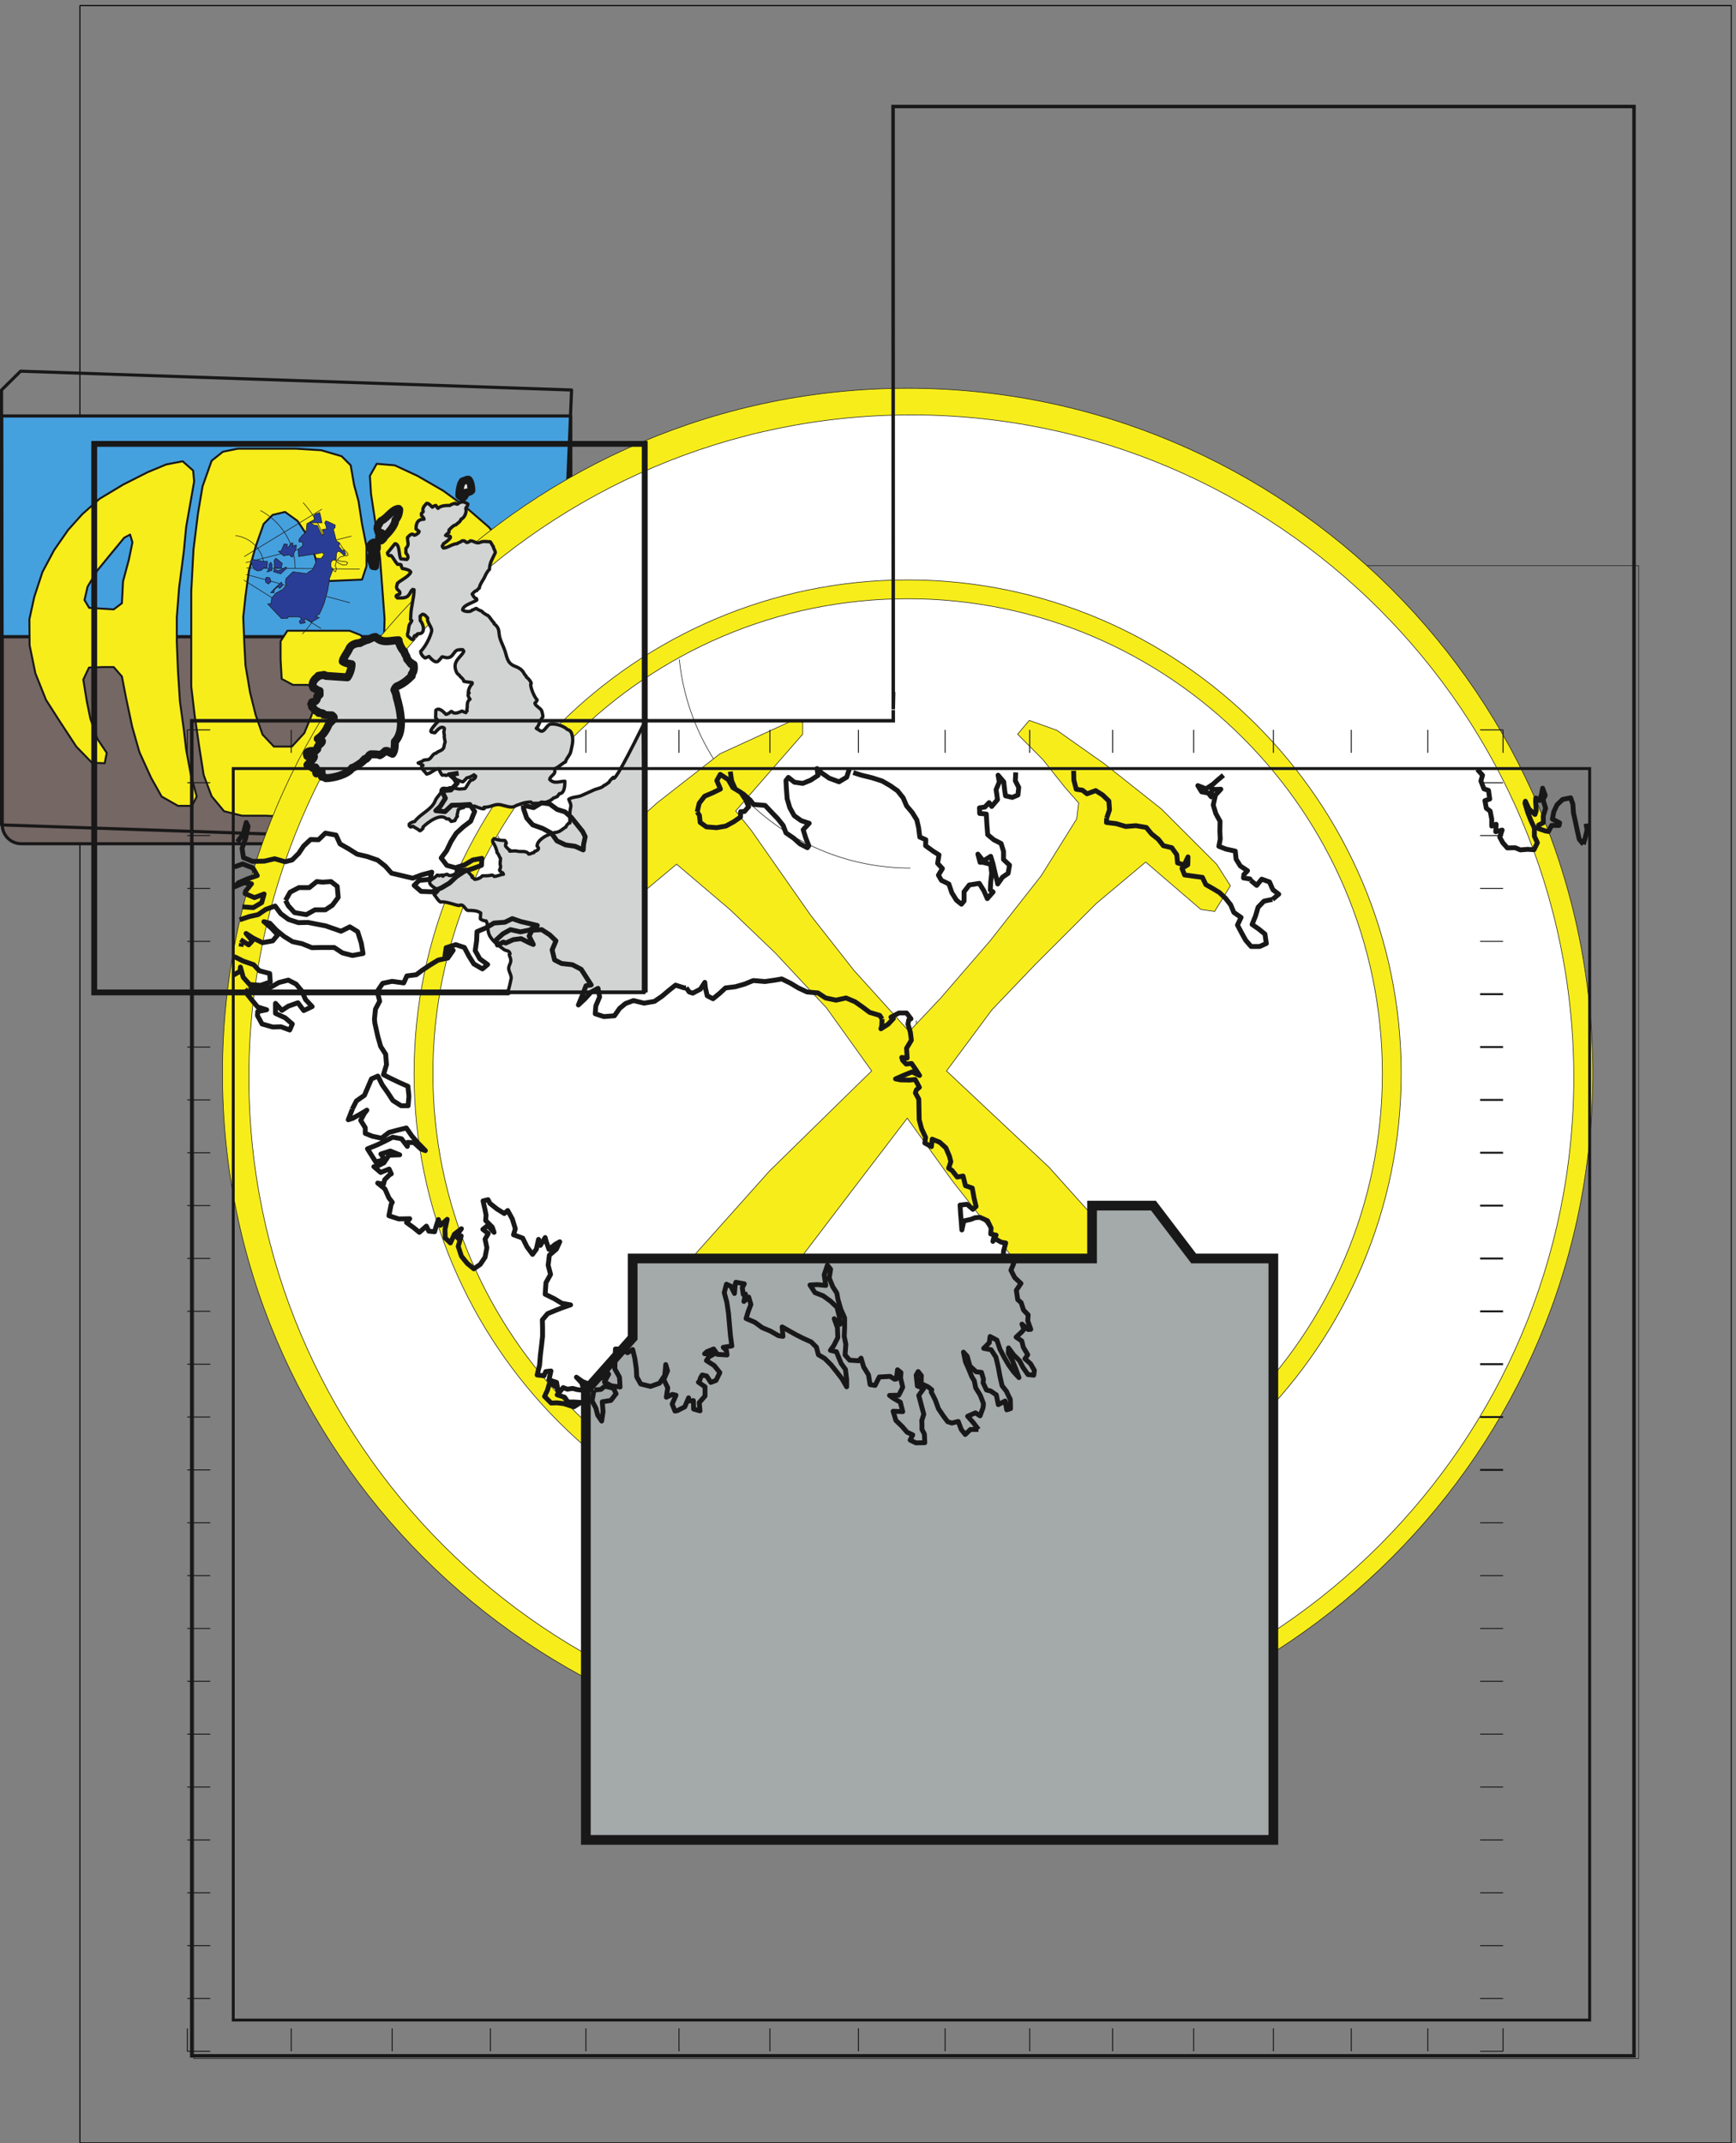 <svg xmlns="http://www.w3.org/2000/svg" xml:space="preserve" width="855.492" height="1056.096"><rect width="100%" height="100%" fill="#808080" stroke="none"/><defs><clipPath clipPathUnits="userSpaceOnUse" id="a"><path d="M871.328 6079.81H1334.3v-489.36H871.328Z" clip-rule="evenodd"/></clipPath><clipPath clipPathUnits="userSpaceOnUse" id="b"><path d="M927.441 6042.87h363.669V5628.7H927.441Z" clip-rule="evenodd"/></clipPath><clipPath clipPathUnits="userSpaceOnUse" id="c"><path d="M338.305 6307.12H5572.7V338.68H338.305Z" clip-rule="evenodd"/></clipPath><clipPath clipPathUnits="userSpaceOnUse" id="d"><path d="M855.961 5102.17H5895.45V450.949H855.961Z" clip-rule="evenodd"/></clipPath></defs><path d="M296.543 7919.92V1.36H6415.11v7918.56Z" style="fill:none;stroke:#191818;stroke-width:2.16;stroke-linecap:butt;stroke-linejoin:miter;stroke-miterlimit:10;stroke-dasharray:none;stroke-opacity:1" transform="matrix(.133 0 0 -.133 0 1056.133)"/><path d="M296.543 7919.92V1.36H6415.11v7918.56Z" style="fill:none;stroke:#191818;stroke-width:2.16;stroke-linecap:butt;stroke-linejoin:miter;stroke-miterlimit:10;stroke-dasharray:none;stroke-opacity:1" transform="matrix(.133 0 0 -.133 0 1056.133)"/><path d="M296.543 7919.92V1.36H6415.11v7918.56Z" style="fill:none;stroke:#191818;stroke-width:2.16;stroke-linecap:butt;stroke-linejoin:miter;stroke-miterlimit:10;stroke-dasharray:none;stroke-opacity:1" transform="matrix(.133 0 0 -.133 0 1056.133)"/><path d="M296.543 7919.92V1.36H6415.11v7918.56Z" style="fill:none;stroke:#191818;stroke-width:2.16;stroke-linecap:butt;stroke-linejoin:miter;stroke-miterlimit:10;stroke-dasharray:none;stroke-opacity:1" transform="matrix(.133 0 0 -.133 0 1056.133)"/><path d="M296.543 7919.92V1.36H6415.11v7918.56Z" style="fill:none;stroke:#191818;stroke-width:2.16;stroke-linecap:butt;stroke-linejoin:miter;stroke-miterlimit:10;stroke-dasharray:none;stroke-opacity:1" transform="matrix(.133 0 0 -.133 0 1056.133)"/><path d="M6071.66 5844.88V313.84H717.742v5531.04z" style="fill:none;stroke:#191818;stroke-width:2.16;stroke-linecap:butt;stroke-linejoin:miter;stroke-miterlimit:10;stroke-dasharray:none;stroke-opacity:1" transform="matrix(.133 0 0 -.133 0 1056.133)"/><path d="M296.543 7919.92V1.36H6415.11v7918.56Z" style="fill:none;stroke:#191818;stroke-width:2.16;stroke-linecap:butt;stroke-linejoin:miter;stroke-miterlimit:10;stroke-dasharray:none;stroke-opacity:1" transform="matrix(.133 0 0 -.133 0 1056.133)"/><path d="M296.543 7919.92V1.36H6415.11v7918.56Z" style="fill:none;stroke:#191818;stroke-width:2.16;stroke-linecap:butt;stroke-linejoin:miter;stroke-miterlimit:10;stroke-dasharray:none;stroke-opacity:1" transform="matrix(.133 0 0 -.133 0 1056.133)"/><path d="M296.543 7919.92V1.36H6415.11v7918.56Z" style="fill:none;stroke:#191818;stroke-width:2.16;stroke-linecap:butt;stroke-linejoin:miter;stroke-miterlimit:10;stroke-dasharray:none;stroke-opacity:1" transform="matrix(.133 0 0 -.133 0 1056.133)"/><path d="M296.543 7919.92V1.36H6415.11v7918.56Z" style="fill:none;stroke:#191818;stroke-width:2.16;stroke-linecap:butt;stroke-linejoin:miter;stroke-miterlimit:10;stroke-dasharray:none;stroke-opacity:1" transform="matrix(.133 0 0 -.133 0 1056.133)"/><path d="M2114.82 6399.68H6.227l1.488-818.04H2115.71l-.89 818.04" style="fill:#45a0de;fill-opacity:1;fill-rule:evenodd;stroke:none" transform="matrix(.133 0 0 -.133 0 1056.133)"/><path d="M2114.82 6399.68H6.227l1.488-818.04H2115.71Z" style="fill:none;stroke:#191818;stroke-width:11.52;stroke-linecap:butt;stroke-linejoin:round;stroke-miterlimit:10;stroke-dasharray:none;stroke-opacity:1" transform="matrix(.133 0 0 -.133 0 1056.133)"/><path d="M2115.92 5581.35v-696.72c0-38.35-31.46-69.88-70.35-69.88H78.68c-38.875 0-70.332 31.53-70.332 69.88v696.72H2115.92" style="fill:#746764;fill-opacity:1;fill-rule:evenodd;stroke:none" transform="matrix(.133 0 0 -.133 0 1056.133)"/><path d="M2115.92 5581.35v-696.72c0-38.35-31.46-69.88-70.35-69.88H78.68c-38.875 0-70.332 31.53-70.332 69.88v696.72z" style="fill:none;stroke:#191818;stroke-width:11.52;stroke-linecap:butt;stroke-linejoin:round;stroke-miterlimit:10;stroke-dasharray:none;stroke-opacity:1" transform="matrix(.133 0 0 -.133 0 1056.133)"/><path d="m719.316 6156.74-3.566 40.44-38.953 34.49-60.664-11.6-69.285-28.84-90.993-46.09-86.531-52.04-64.824-57.69-52.039-57.98-52.035-74.94-43.117-80.88-30.332-92.48-18.141-82.96.894-96.05 21.411-104.08 39.25-98.12 51.742-80.89 60.66-92.48 57.984-59.77 47.282-1.78 7.433 38.36-34.789 52.04-25.871 75.23-13.086 63.34-13.082 80.88 21.113 44.6 52.633 1.79h38.953l30.332-34.79 14.868-77.02 23.195-109.13 26.762-93.97 43.414-95.45 38.953-69.28 60.664-34.5h51.738l17.547 34.5-21.711 80.88-17.246 92.48-8.918 75.23-14.277 104.08-7.133 109.42-4.461 110.03v92.18l8.621 110.02 17.25 132.63 8.918 92.47 19.328 110.03 10.109 57.69" style="fill:#f7ed1b;fill-opacity:1;fill-rule:evenodd;stroke:none" transform="matrix(.133 0 0 -.133 0 1056.133)"/><path d="m719.316 6156.74-3.566 40.44-38.953 34.49-60.664-11.6-69.285-28.84-90.993-46.09-86.531-52.04-64.824-57.69-52.039-57.98-52.035-74.94-43.117-80.88-30.332-92.48-18.141-82.96.894-96.05 21.411-104.08 39.25-98.12 51.742-80.89 60.66-92.48 57.984-59.77 47.282-1.78 7.433 38.36-34.789 52.04-25.871 75.23-13.086 63.34-13.082 80.88 21.113 44.6 52.633 1.79h38.953l30.332-34.79 14.868-77.02 23.195-109.13 26.762-93.97 43.414-95.45 38.953-69.28 60.664-34.5h51.738l17.547 34.5-21.711 80.88-17.246 92.48-8.918 75.23-14.277 104.08-7.133 109.42-4.461 110.03v92.18l8.621 110.02 17.25 132.63 8.918 92.47 19.328 110.03z" style="fill:none;stroke:#191818;stroke-width:7.2;stroke-linecap:butt;stroke-linejoin:round;stroke-miterlimit:10;stroke-dasharray:none;stroke-opacity:1" transform="matrix(.133 0 0 -.133 0 1056.133)"/><path d="m460.32 5948.59-47.574-57.69-52.039-63.64-36.281-60.36-11.297-49.36 17.246-28.85 90.992-5.65 30.332 22.9 4.16 80.88 21.707 80.88 13.086 63.64-8.625 28.84-21.707-11.59" style="fill:#45a0de;fill-opacity:1;fill-rule:evenodd;stroke:none" transform="matrix(.133 0 0 -.133 0 1056.133)"/><path d="m460.32 5948.59-47.574-57.69-52.039-63.64-36.281-60.36-11.297-49.36 17.246-28.85 90.992-5.65 30.332 22.9 4.16 80.88 21.707 80.88 13.086 63.64-8.625 28.84z" style="fill:none;stroke:#191818;stroke-width:7.2;stroke-linecap:butt;stroke-linejoin:round;stroke-miterlimit:10;stroke-dasharray:none;stroke-opacity:1" transform="matrix(.133 0 0 -.133 0 1056.133)"/><path d="m1341.38 5793.37-129.94-5.65-29.44 38.95-20.81 72.56-25.28 61.25-33.6 50.26-46.09 33.3-46.09-11-33.306-33.6-29.441-83.56-24.977-89.21-12.785-94.56-8.328-77.91 4.164-100.51 4.164-77.9 16.949-100.51 20.813-83.56 25.277-72.26 41.93-44.6h66.9l46.1 49.95 25.27 61.56 20.82 61.25v44.61l-33.61 11h-54.41l-41.93 22.3-4.16 72.56v66.9l25.27 38.96h230.46l41.92-16.65 20.82-33.61v-77.9l-8.33-122.81-16.94-161.47-24.98-105.86-29.44-105.86-33.31-38.96-71.36-16.95-75.54-11-112.992 5.65h-88.019l-66.906 16.65-46.09 55.61-29.438 78.21-16.652 105.86-16.949 116.86-12.489 105.86v351.18l8.325 156.12 16.652 133.81 16.949 100.21 33.602 94.86 41.633 33.3 54.711 11.3h217.663l92.19-5.65 75.53-22.3 33.6-33.6 12.49-72.26 16.66-61.26 12.77-83.85 16.66-83.56v-72.26l-16.66-50.25" style="fill:#f7ed1b;fill-opacity:1;fill-rule:evenodd;stroke:none" transform="matrix(.133 0 0 -.133 0 1056.133)"/><path d="m1341.38 5793.37-129.94-5.65-29.44 38.95-20.81 72.56-25.28 61.25-33.6 50.26-46.09 33.3-46.09-11-33.306-33.6-29.441-83.56-24.977-89.21-12.785-94.56-8.328-77.91 4.164-100.51 4.164-77.9 16.949-100.51 20.813-83.56 25.277-72.26 41.93-44.6h66.9l46.1 49.95 25.27 61.56 20.82 61.25v44.61l-33.61 11h-54.41l-41.93 22.3-4.16 72.56v66.9l25.27 38.96h230.46l41.92-16.65 20.82-33.61v-77.9l-8.33-122.81-16.94-161.47-24.98-105.86-29.44-105.86-33.31-38.96-71.36-16.95-75.54-11-112.992 5.65h-88.019l-66.906 16.65-46.09 55.61-29.438 78.21-16.652 105.86-16.949 116.86-12.489 105.86v351.18l8.325 156.12 16.652 133.81 16.949 100.21 33.602 94.86 41.633 33.3 54.711 11.3h217.663l92.19-5.65 75.53-22.3 33.6-33.6 12.49-72.26 16.66-61.26 12.77-83.85 16.66-83.56v-72.26z" style="fill:none;stroke:#191818;stroke-width:7.2;stroke-linecap:butt;stroke-linejoin:round;stroke-miterlimit:10;stroke-dasharray:none;stroke-opacity:1" transform="matrix(.133 0 0 -.133 0 1056.133)"/><path d="m1970.29 5686.32-126.08 12.19-40.14 5.35-43.72 78.51-63.04 77.9-58.58 55.61-33.6 5.65 12.79-72.56 8.32-105.86 4.17-111.21v-150.46l-21.11-128.46-16.66-100.21 8.33-27.96 54.42 44.61 63.04 72.55 46.09 55.61 24.98 44.61 29.43 22.3 129.95-5.35 24.98-27.96-29.14-78.2-67.21-94.56-66.9-72.56-88.02-72.26-104.67-66.9-96.35-50.26-104.96-44.6-58.58 22.3-4.17 66.91 20.82 83.55 16.95 89.21 12.49 89.21 8.32 100.21 8.33 100.21 4.16 145.11-8.32 111.51-8.33 111.22-16.65 128.16-16.95 111.51-4.17 66.91 25.28 44.6 66.91-5.65 83.85-38.95 96.35-55.61 83.85-61.26 83.86-72.55 62.74-72.56 46.09-66.91 37.77-61.25 29.44-78.5-16.36-22.9" style="fill:#f7ed1b;fill-opacity:1;fill-rule:evenodd;stroke:none" transform="matrix(.133 0 0 -.133 0 1056.133)"/><path d="m1970.29 5686.32-126.08 12.19-40.14 5.35-43.72 78.51-63.04 77.9-58.58 55.61-33.6 5.65 12.79-72.56 8.32-105.86 4.17-111.21v-150.46l-21.11-128.46-16.66-100.21 8.33-27.96 54.42 44.61 63.04 72.55 46.09 55.61 24.98 44.61 29.43 22.3 129.95-5.35 24.98-27.96-29.14-78.2-67.21-94.56-66.9-72.56-88.02-72.26-104.67-66.9-96.35-50.26-104.96-44.6-58.58 22.3-4.17 66.91 20.82 83.55 16.95 89.21 12.49 89.21 8.32 100.21 8.33 100.21 4.16 145.11-8.32 111.51-8.33 111.22-16.65 128.16-16.95 111.51-4.17 66.91 25.28 44.6 66.91-5.65 83.85-38.95 96.35-55.61 83.85-61.26 83.86-72.55 62.74-72.56 46.09-66.91 37.77-61.25 29.44-78.5z" style="fill:none;stroke:#191818;stroke-width:7.2;stroke-linecap:butt;stroke-linejoin:round;stroke-miterlimit:10;stroke-dasharray:none;stroke-opacity:1" transform="matrix(.133 0 0 -.133 0 1056.133)"/><path d="M5.762 6495.87V4884.48l2041.478-69.75 70.59 1681.14-2041.478 69.75Z" style="fill:none;stroke:#191818;stroke-width:11.52;stroke-linecap:butt;stroke-linejoin:round;stroke-miterlimit:10;stroke-dasharray:none;stroke-opacity:1" transform="matrix(.133 0 0 -.133 0 1056.133)"/><path d="M3363.02 1424.8c-1398.96 0-2538.715 1140.48-2538.715 2538.72 0 1398.24 1139.755 2538.72 2538.715 2538.72s2538.73-1140.48 2538.73-2538.72c0-1398.24-1139.77-2538.72-2538.73-2538.72" style="fill:#f7ed1b;fill-opacity:1;fill-rule:evenodd;stroke:none" transform="matrix(.133 0 0 -.133 0 1056.133)"/><path d="M3363.02 1424.8c-1398.96 0-2538.715 1140.48-2538.715 2538.72 0 1398.24 1139.755 2538.72 2538.715 2538.72s2538.73-1140.48 2538.73-2538.72c0-1398.24-1139.77-2538.72-2538.73-2538.72z" style="fill:none;stroke:#191818;stroke-width:2.16;stroke-linecap:butt;stroke-linejoin:miter;stroke-miterlimit:10;stroke-dasharray:none;stroke-opacity:1" transform="matrix(.133 0 0 -.133 0 1056.133)"/><path d="M3376.7 1494.64c-1352.16 0-2454.477 1103.04-2454.477 2454.48S2024.54 6403.6 3376.7 6403.6c1352.16 0 2454.48-1103.04 2454.48-2454.48S4728.86 1494.64 3376.7 1494.64" style="fill:#fff;fill-opacity:1;fill-rule:evenodd;stroke:none" transform="matrix(.133 0 0 -.133 0 1056.133)"/><path d="M3376.7 1494.64c-1352.16 0-2454.477 1103.04-2454.477 2454.48S2024.54 6403.6 3376.7 6403.6c1352.16 0 2454.48-1103.04 2454.48-2454.48S4728.86 1494.64 3376.7 1494.64z" style="fill:none;stroke:#191818;stroke-width:2.16;stroke-linecap:butt;stroke-linejoin:miter;stroke-miterlimit:10;stroke-dasharray:none;stroke-opacity:1" transform="matrix(.133 0 0 -.133 0 1056.133)"/><path d="M3363.02 2134.72c-1007.28 0-1828.8 822.24-1828.8 1828.8s821.52 1828.8 1828.8 1828.8 1828.8-822.24 1828.8-1828.8-821.52-1828.8-1828.8-1828.8" style="fill:#f7ed1b;fill-opacity:1;fill-rule:evenodd;stroke:none" transform="matrix(.133 0 0 -.133 0 1056.133)"/><path d="M3363.02 2134.72c-1007.28 0-1828.8 822.24-1828.8 1828.8s821.52 1828.8 1828.8 1828.8 1828.8-822.24 1828.8-1828.8-821.52-1828.8-1828.8-1828.8z" style="fill:none;stroke:#191818;stroke-width:2.16;stroke-linecap:butt;stroke-linejoin:miter;stroke-miterlimit:10;stroke-dasharray:none;stroke-opacity:1" transform="matrix(.133 0 0 -.133 0 1056.133)"/><path d="M3363.02 2204.56c-969.12 0-1758.96 790.56-1758.96 1758.96 0 968.4 789.84 1758.96 1758.96 1758.96s1758.96-790.56 1758.96-1758.96c0-968.4-789.84-1758.96-1758.96-1758.96" style="fill:#fff;fill-opacity:1;fill-rule:evenodd;stroke:none" transform="matrix(.133 0 0 -.133 0 1056.133)"/><path d="M3363.02 2204.56c-969.12 0-1758.96 790.56-1758.96 1758.96 0 968.4 789.84 1758.96 1758.96 1758.96s1758.96-790.56 1758.96-1758.96c0-968.4-789.84-1758.96-1758.96-1758.96z" style="fill:none;stroke:#191818;stroke-width:2.16;stroke-linecap:butt;stroke-linejoin:miter;stroke-miterlimit:10;stroke-dasharray:none;stroke-opacity:1" transform="matrix(.133 0 0 -.133 0 1056.133)"/><path d="M2517.02 5497.84c43.92-433.44 411.84-773.28 856.08-773.28m22.32-575.28v10.8" style="fill:none;stroke:#191818;stroke-width:2.16;stroke-linecap:butt;stroke-linejoin:miter;stroke-miterlimit:10;stroke-dasharray:none;stroke-opacity:1" transform="matrix(.133 0 0 -.133 0 1056.133)"/><g clip-path="url(#a)" transform="matrix(.133 0 0 -.133 0 1056.133)"><path d="m903.492 5791.58 286.418-179.86m-278.039 200.85 384.809-105.27m-383.399 129.2 419.939-4.24m-422.763 23.92 391.883 98.31m-397.434-75.81 287.824 175.53M979.285 5836.5c0 61.77-46.93 112.94-106.875 119.9m221.12-120.41c0 92.35-52.18 173.1-128.675 213.37m155.415-457.83c60.56 63.99 97.8 150.29 97.8 244.97 0 93.36-36.23 178.55-95.27 242.23" style="fill:none;stroke:#191818;stroke-width:2.16;stroke-linecap:butt;stroke-linejoin:miter;stroke-miterlimit:10;stroke-dasharray:none;stroke-opacity:1"/></g><path d="M3369.5 4115.44v4.32" style="fill:none;stroke:#191818;stroke-width:2.16;stroke-linecap:butt;stroke-linejoin:miter;stroke-miterlimit:10;stroke-dasharray:none;stroke-opacity:1" transform="matrix(.133 0 0 -.133 0 1056.133)"/><g clip-path="url(#b)" transform="matrix(.133 0 0 -.133 0 1056.133)"><path d="m992.102 5702.96 50.458-53.59 23.72 1 2.02 5.15h40.16l9.29-7.16-9.29-10.3 5.15-8.28 17.46 4.14-5.14 12.32h10.29l18.57-10.3 27.75 16.55-13.32 5.15 14.33 8.18 8.28 17.56 9.28 22.61 13.32 48.45 7.27 45.32 12.31 31.89-8.17 9.29v15.44l7.16 9.28h12.32l1.11 22.71 4.03 9.19h7.27l8.17-6.16 8.28-8.17 7.16 4.03-7.16 16.56-5.15-3.13-13.42 15.44 2.12 13.43-11.3 7.16-11.41 44.31 6.26 4.14 1.01 10.29-25.74 12.32-9.28 3.13-4.14-7.27 4.14-9.18 3.13-13.43-16.55-2.02 6.25-15.54c-2.12-2.02-5.14-5.15-7.26-6.16l-17.46 37.15-11.31 1-13.42 8.18h42.19l-3.03 16.55-5.15 21.6-15.44-5.14-7.26-7.17 3.12-13.43-27.85-15.44-3.03-27.86c0-1-1.01-3.02-1.01-4.03l-14.43-12.42-10.3-13.42-1-9.19 13.32-1.11 1.01-13.32-16.45-13.42 1.01-26.75 75.18 11.3 13.43 3.13 5.14-8.27-10.29-13.43-18.57 1.01-1.01-16.45-13.42-27.76-12.31-6.26-8.28-7.16-50.46 7.16-25.74-24.72-3.02-15.45 5.14-8.17-15.44-17.56-24.72-13.33-10.3-12.41-5.14-5.15-2.02-20.59-12.418-2.02" style="fill:#2a3d96;fill-opacity:1;fill-rule:evenodd;stroke:none"/><path d="m992.102 5702.96 50.458-53.59 23.72 1 2.02 5.15h40.16l9.29-7.16-9.29-10.3 5.15-8.28 17.46 4.14-5.14 12.32h10.29l18.57-10.3 27.75 16.55-13.32 5.15 14.33 8.18 8.28 17.56 9.28 22.61 13.32 48.45 7.27 45.32 12.31 31.89-8.17 9.29v15.44l7.16 9.28h12.32l1.11 22.71 4.03 9.19h7.27l8.17-6.16 8.28-8.17 7.16 4.03-7.16 16.56-5.15-3.13-13.42 15.44 2.12 13.43-11.3 7.16-11.41 44.31 6.26 4.14 1.01 10.29-25.74 12.32-9.28 3.13-4.14-7.27 4.14-9.18 3.13-13.43-16.55-2.02 6.25-15.54c-2.12-2.02-5.14-5.15-7.26-6.16l-17.46 37.15-11.31 1-13.42 8.18h42.19l-3.03 16.55-5.15 21.6-15.44-5.14-7.26-7.17 3.12-13.43-27.85-15.44-3.03-27.86c0-1-1.01-3.02-1.01-4.03l-14.43-12.42-10.3-13.42-1-9.19 13.32-1.11 1.01-13.32-16.45-13.42 1.01-26.75 75.18 11.3 13.43 3.13 5.14-8.27-10.29-13.43-18.57 1.01-1.01-16.45-13.42-27.76-12.31-6.26-8.28-7.16-50.46 7.16-25.74-24.72-3.02-15.45 5.14-8.17-15.44-17.56-24.72-13.33-10.3-12.41-5.14-5.15-2.02-20.59z" style="fill:none;stroke:#191818;stroke-width:2.16;stroke-linecap:butt;stroke-linejoin:miter;stroke-miterlimit:10;stroke-dasharray:none;stroke-opacity:1"/><path d="m1234.11 5831.45 5.35-7.67 4.04-1.21 2.82 9.18-1.21 7.37-3.63 5.65 4.14 11.51-.81 9.38 7.67-9.38 10.7-6.16 9.18-2.83 11.51 1.52 4.34 7.17-7.17 3.83-14.53 1.31-9.99 1.72-6.56 3.63 6.36 6.56 5.65 4.95 6.86.7 6.87 3.34 8.47-1.01 5.85 4.34-4.34 8.68-9.68 9.18-7.68 8.88-9.98 17.16" style="fill:none;stroke:#191818;stroke-width:2.16;stroke-linecap:butt;stroke-linejoin:miter;stroke-miterlimit:10;stroke-dasharray:none;stroke-opacity:1"/><path d="m928.523 5861.02 13.524-29.17 12.512-6.26 13.019 2.02 9.891 8.89 11-1.01 2.121 14.03v11.5h-18.27l-20.382 4.75-16.653 2.01-6.762-6.76" style="fill:#2a3d96;fill-opacity:1;fill-rule:evenodd;stroke:none"/><path d="m928.523 5861.02 13.524-29.17 12.512-6.26 13.019 2.02 9.891 8.89 11-1.01 2.121 14.03v11.5h-18.27l-20.382 4.75-16.653 2.01z" style="fill:none;stroke:#191818;stroke-width:2.16;stroke-linecap:butt;stroke-linejoin:miter;stroke-miterlimit:10;stroke-dasharray:none;stroke-opacity:1"/><path d="m994.727 5777.05-10.395 6.76v13.62l1.516 3.64 6.254.5 7.367-1.51 4.641-14.13-9.383-8.88" style="fill:#2a3d96;fill-opacity:1;fill-rule:evenodd;stroke:none"/><path d="m994.727 5777.05-10.395 6.76v13.62l1.516 3.64 6.254.5 7.367-1.51 4.641-14.13z" style="fill:none;stroke:#191818;stroke-width:2.16;stroke-linecap:butt;stroke-linejoin:miter;stroke-miterlimit:10;stroke-dasharray:none;stroke-opacity:1"/><path d="m990.086 5821.96 17.154 5.65.51 21.91-4.65 7.87-5.245-6.26-1.007-15.14-6.762-14.03" style="fill:#2a3d96;fill-opacity:1;fill-rule:evenodd;stroke:none"/><path d="m990.086 5821.96 17.154 5.65.51 21.91-4.65 7.87-5.245-6.26-1.007-15.14z" style="fill:none;stroke:#191818;stroke-width:2.16;stroke-linecap:butt;stroke-linejoin:miter;stroke-miterlimit:10;stroke-dasharray:none;stroke-opacity:1"/><path d="m1022.38 5872.53-6.26-7.37.51-28.16 25.03-2.52 4.13 18.77-23.41 19.28" style="fill:#2a3d96;fill-opacity:1;fill-rule:evenodd;stroke:none"/><path d="m1022.38 5872.53-6.26-7.37.51-28.16 25.03-2.52 4.13 18.77z" style="fill:none;stroke:#191818;stroke-width:2.16;stroke-linecap:butt;stroke-linejoin:miter;stroke-miterlimit:10;stroke-dasharray:none;stroke-opacity:1"/><path d="m1062.55 5835.49-2.63 4.64-15.64-8.78-14.13-5.25-14.03 6.26-2.62-9.89 26.04-7.88 23.01 20.9" style="fill:#2a3d96;fill-opacity:1;fill-rule:evenodd;stroke:none"/><path d="m1062.55 5835.49-2.63 4.64-15.64-8.78-14.13-5.25-14.03 6.26-2.62-9.89 26.04-7.88z" style="fill:none;stroke:#191818;stroke-width:2.16;stroke-linecap:butt;stroke-linejoin:miter;stroke-miterlimit:10;stroke-dasharray:none;stroke-opacity:1"/><path d="m1031.77 5898.06 9.38.51 12.01 27.15 12.01-2.12-2.12-11.51 3.63-1.01 13.02 18.27 5.76-1.01-.51-12.51 6.76 4.64 6.26.51-2.02-16.15-8.38-15.65-3.12-12.01-7.88 2.63-2.52 5.75-23.51-4.14-18.77 16.65" style="fill:#2a3d96;fill-opacity:1;fill-rule:evenodd;stroke:none"/><path d="m1031.77 5898.06 9.38.51 12.01 27.15 12.01-2.12-2.12-11.51 3.63-1.01 13.02 18.27 5.76-1.01-.51-12.51 6.76 4.64 6.26.51-2.02-16.15-8.38-15.65-3.12-12.01-7.88 2.63-2.52 5.75-23.51-4.14z" style="fill:none;stroke:#191818;stroke-width:2.16;stroke-linecap:butt;stroke-linejoin:miter;stroke-miterlimit:10;stroke-dasharray:none;stroke-opacity:1"/><path d="m1003.3 5745.15 11.51-.81 1.92 11.61 3.83 3.74 9.89 6.96 5.76-5.85 6.86 6.05 4.14 4.95-4.75 12.11-14.73-13.43-12.92-12.91-11.51-12.42" style="fill:#2a3d96;fill-opacity:1;fill-rule:evenodd;stroke:none"/><path d="m1003.3 5745.15 11.51-.81 1.92 11.61 3.83 3.74 9.89 6.96 5.76-5.85 6.86 6.05 4.14 4.95-4.75 12.11-14.73-13.43-12.92-12.91z" style="fill:none;stroke:#191818;stroke-width:2.16;stroke-linecap:butt;stroke-linejoin:miter;stroke-miterlimit:10;stroke-dasharray:none;stroke-opacity:1"/></g><path d="M1844.54 4844.08c84.24-164.16 195.12-313.2 325.44-442.08" style="fill:none;stroke:#191818;stroke-width:2.16;stroke-linecap:butt;stroke-linejoin:miter;stroke-miterlimit:10;stroke-dasharray:none;stroke-opacity:1" transform="matrix(.133 0 0 -.133 0 1056.133)"/><path d="m3176.54 3921.04 53.28 51.84-167.76 234-190.08 203.76-167.76 160.56-197.28 167.76-174.96-146.16-80.64.72-58.32 43.92-14.4 58.32 28.8 65.52 226.8 204.48 233.28 182.16 270 123.84 36.72-7.2v-43.92l-248.4-284.4 58.32-72.72 219.6-313.92 160.56-204.48 204.48-226.08 116.64 123.84 182.88 211.68 189.36 241.2 131.76 210.96 7.2 59.04-51.12 58.32-80.64 101.52-94.32 95.04 43.2 51.12 102.24-36.72 175.68-123.84 211.68-167.76 204.48-204.48 51.12-79.92-58.32-95.04-51.12 7.2-204.48 175.68-182.88-153.36-226.08-226.08-160.56-167.76-168.48-226.8 380.16-357.12 190.08-211.68 182.16-233.28 138.96-211.68-7.2-80.64-95.04-101.52-73.44-7.92-94.32 95.04-175.68 197.28-182.16 196.56-241.2 306.72-167.76 233.28-211.68-277.2-182.88-240.48-167.76-204.48-234-226.08-109.44-58.32-95.04 58.32-51.12 95.04 51.12 79.92 182.88 233.28 306.72 343.44 326.16 319.68" style="fill:#f7ed1b;fill-opacity:1;fill-rule:evenodd;stroke:none" transform="matrix(.133 0 0 -.133 0 1056.133)"/><path d="m3176.54 3921.04 53.28 51.84-167.76 234-190.08 203.76-167.76 160.56-197.28 167.76-174.96-146.16-80.64.72-58.32 43.92-14.4 58.32 28.8 65.52 226.8 204.48 233.28 182.16 270 123.84 36.72-7.2v-43.92l-248.4-284.4 58.32-72.72 219.6-313.92 160.56-204.48 204.48-226.08 116.64 123.84 182.88 211.68 189.36 241.2 131.76 210.96 7.2 59.04-51.12 58.32-80.64 101.52-94.32 95.04 43.2 51.12 102.24-36.72 175.68-123.84 211.68-167.76 204.48-204.48 51.12-79.92-58.32-95.04-51.12 7.2-204.48 175.68-182.88-153.36-226.08-226.08-160.56-167.76-168.48-226.8 380.16-357.12 190.08-211.68 182.16-233.28 138.96-211.68-7.2-80.64-95.04-101.52-73.44-7.92-94.32 95.04-175.68 197.28-182.16 196.56-241.2 306.72-167.76 233.28-211.68-277.2-182.88-240.48-167.76-204.48-234-226.08-109.44-58.32-95.04 58.32-51.12 95.04 51.12 79.92 182.88 233.28 306.72 343.44z" style="fill:none;stroke:#191818;stroke-width:2.16;stroke-linecap:butt;stroke-linejoin:miter;stroke-miterlimit:10;stroke-dasharray:none;stroke-opacity:1" transform="matrix(.133 0 0 -.133 0 1056.133)"/><g clip-path="url(#c)" transform="matrix(.133 0 0 -.133 0 1056.133)"><path d="M2382.39 5252.32c-90-182.16-110.16-207.36-110.16-191.52-5.76-5.76-13.68-12.24-15.84-18.72-4.32-1.44-12.24-10.8-18-10.8-6.48-9.36-25.2-12.24-34.56-15.84l-49.68-22.32c-12.96-5.76-33.12-4.32-46.8-13.68 2.88-8.64 10.08-18.72 7.2-29.52-5.04-21.6-2.88-36-2.88-58.32 3.6 7.92-14.4-8.64-14.4-14.4-15.12-8.64-23.04-20.88-43.2-20.88-5.04-5.76-9.36-3.6-14.4-5.76-18-5.04-49.68-23.76-49.68-44.64l5.04-5.76v-5.04c-2.16-2.88-7.92-7.92-12.96-7.92-1.44-1.44-2.88-3.6-4.32-5.76-6.48 0-11.52-5.04-18.72-5.04-8.64 14.4-28.8 7.2-42.48 10.8-7.92 2.16-20.16 0-28.08 0 0 .72 1.44 2.16 1.44 3.6-7.92 2.88-12.24 10.8-16.56 15.12v7.92l2.88 2.16c0 2.88-2.88 7.92-5.76 10.8-12.96 0-27.36 1.44-39.6 7.2l-5.04-5.76v-7.92c6.48-6.48 15.84-29.52 15.84-38.88 6.48-4.32 7.92-15.84 12.96-20.88 0-10.08-3.6-18.72 0-28.08v-4.32c0-2.88-2.16-7.92-3.6-10.08 0-2.16 1.44-2.88 1.44-4.32 2.16-1.44 7.92-7.2 10.8-7.2 0-2.88 1.44-3.6 2.16-5.04-8.64 0-23.76-7.92-34.56-7.92 0 2.16-5.04 4.32-7.92 5.04-10.8-2.88-23.76-2.88-36-2.88-5.76-7.92-18.72-12.96-28.08-12.96-2.88 2.88-8.64 7.92-10.08 7.92.72 0 1.44 2.88 1.44 4.32-3.6 0-19.44 20.16-22.32 25.2-12.24 0-25.2-5.04-37.44-6.48 0-2.88 0-5.76 1.44-7.92-9.36-4.32-24.48-15.12-34.56-4.32-5.04 0-8.64-2.88-12.96-2.88-1.44-2.88-5.76-8.64-2.88 0-5.04 0-9.36 0-14.4-2.88-1.44 2.16-4.32 2.88-7.2 2.88-5.04-7.92-20.16-15.12-26.64-21.6-7.92-14.4 20.88-27.36 29.52-33.12v-5.04c-3.6-4.32-8.64-9.36-14.4-12.24 7.92-8.64 12.96-20.88 23.76-28.08 17.28 4.32 51.84-10.8 69.12-12.96 16.56 10.08 23.04-18 33.12-18 18 0 32.4 0 46.8-9.36l-1.44-21.6c4.32-5.04 15.12-7.92 21.6-7.92 9.36-18 2.88-36 13.68-56.16 14.4-23.04 29.52-32.4 50.4-48.24 7.92-7.92 21.6-2.88 24.48-17.28l-2.88-2.16c0-5.76 4.32-12.24 5.04-17.28 2.88-15.12-7.2-21.6-7.2-35.28 0-11.52 12.24-26.64 8.64-39.6-3.6-15.12-6.48-33.84-12.96-48.24h506.88v736.56l-5.04 251.28" style="fill:#d1d4d2;fill-opacity:1;fill-rule:evenodd;stroke:none"/><path d="M2382.39 5252.32c-90-182.16-110.16-207.36-110.16-191.52-5.76-5.76-13.68-12.24-15.84-18.72-4.32-1.44-12.24-10.8-18-10.8-6.48-9.36-25.2-12.24-34.56-15.84l-49.68-22.32c-12.96-5.76-33.12-4.32-46.8-13.68 2.88-8.64 10.08-18.72 7.2-29.52-5.04-21.6-2.88-36-2.88-58.32 3.6 7.92-14.4-8.64-14.4-14.4-15.12-8.64-23.04-20.88-43.2-20.88-5.04-5.76-9.36-3.6-14.4-5.76-18-5.04-49.68-23.76-49.68-44.64l5.04-5.76v-5.04c-2.16-2.88-7.92-7.92-12.96-7.92-1.44-1.44-2.88-3.6-4.32-5.76-6.48 0-11.52-5.04-18.72-5.04-8.64 14.4-28.8 7.2-42.48 10.8-7.92 2.16-20.16 0-28.08 0 0 .72 1.44 2.16 1.44 3.6-7.92 2.88-12.24 10.8-16.56 15.12v7.92l2.88 2.16c0 2.88-2.88 7.92-5.76 10.8-12.96 0-27.36 1.44-39.6 7.2l-5.04-5.76v-7.92c6.48-6.48 15.84-29.52 15.84-38.88 6.48-4.32 7.92-15.84 12.96-20.88 0-10.08-3.6-18.72 0-28.08v-4.32c0-2.88-2.16-7.92-3.6-10.08 0-2.16 1.44-2.88 1.44-4.32 2.16-1.44 7.92-7.2 10.8-7.2 0-2.88 1.44-3.6 2.16-5.04-8.64 0-23.76-7.92-34.56-7.92 0 2.16-5.04 4.32-7.92 5.04-10.8-2.88-23.76-2.88-36-2.88-5.76-7.92-18.72-12.96-28.08-12.96-2.88 2.88-8.64 7.92-10.08 7.92.72 0 1.44 2.88 1.44 4.32-3.6 0-19.44 20.16-22.32 25.2-12.24 0-25.2-5.04-37.44-6.48 0-2.88 0-5.76 1.44-7.92-9.36-4.32-24.48-15.12-34.56-4.32-5.04 0-8.64-2.88-12.96-2.88-1.44-2.88-5.76-8.64-2.88 0-5.04 0-9.36 0-14.4-2.88-1.44 2.16-4.32 2.88-7.2 2.88-5.04-7.92-20.16-15.12-26.64-21.6-7.92-14.4 20.88-27.36 29.52-33.12v-5.04c-3.6-4.32-8.64-9.36-14.4-12.24 7.92-8.64 12.96-20.88 23.76-28.08 17.28 4.32 51.84-10.8 69.12-12.96 16.56 10.08 23.04-18 33.12-18 18 0 32.4 0 46.8-9.36l-1.44-21.6c4.32-5.04 15.12-7.92 21.6-7.92 9.36-18 2.88-36 13.68-56.16 14.4-23.04 29.52-32.4 50.4-48.24 7.92-7.92 21.6-2.88 24.48-17.28l-2.88-2.16c0-5.76 4.32-12.24 5.04-17.28 2.88-15.12-7.2-21.6-7.2-35.28 0-11.52 12.24-26.64 8.64-39.6-3.6-15.12-6.48-33.84-12.96-48.24h506.88v736.56z" style="fill:none;stroke:#191818;stroke-width:12.24;stroke-linecap:butt;stroke-linejoin:round;stroke-miterlimit:10;stroke-dasharray:none;stroke-opacity:1"/><path d="M2388.86 5280.4V4263.76m0 1072.8v-56.16m-550.8-1016.64H349.105v2032.56H2388.86v-959.76m-500.4-1069.2-7.92-3.6h6.48-48.96" style="fill:none;stroke:#191818;stroke-width:21.6;stroke-linecap:butt;stroke-linejoin:miter;stroke-miterlimit:10;stroke-dasharray:none;stroke-opacity:1"/><path d="M5569.11 340.48h-84.97m84.97 195.84h-84.97m84.97 195.84h-84.97M5569.11 928h-84.97m84.97 195.84h-84.97m84.97 195.84h-84.97m84.97 195.84h-84.97m84.97 195.84h-84.97m84.97 195.84h-84.97m84.97 195.84h-84.97m84.97 195.84h-84.97" style="fill:none;stroke:#191818;stroke-width:3.6;stroke-linecap:butt;stroke-linejoin:miter;stroke-miterlimit:10;stroke-dasharray:none;stroke-opacity:1"/><path d="M5569.11 2494.72h-84.97m84.97 195.84h-84.97m84.97 195.84h-84.97m84.97 195.84h-84.97m84.97 195.84h-84.97m84.97 195.84h-84.97m84.97 195.84h-84.97m84.97 195.84h-84.97m84.97 195.84h-84.97m84.97 195.84h-84.97" style="fill:none;stroke:#191818;stroke-width:7.2;stroke-linecap:butt;stroke-linejoin:round;stroke-miterlimit:10;stroke-dasharray:none;stroke-opacity:1"/><path d="M5569.11 4453.12h-84.97m84.97 195.84h-84.97m84.97 195.84h-84.97m84.97 195.84h-84.97m84.97 195.84h-84.97m-4790.156-4896h84.961m-84.961 195.84h84.961m-84.961 195.84h84.961M693.984 928h84.961m-84.961 195.84h84.961m-84.961 195.84h84.961m-84.961 195.84h84.961m-84.961 195.84h84.961m-84.961 195.84h84.961m-84.961 195.84h84.961m-84.961 195.84h84.961m-84.961 195.84h84.961m-84.961 195.84h84.961m-84.961 195.84h84.961m-84.961 195.84h84.961m-84.961 195.84h84.961m-84.961 195.84h84.961m-84.961 195.84h84.961m-84.961 195.84h84.961m-84.961 195.84h84.961m-84.961 195.84h84.961m-84.961 195.84h84.961m-84.961 195.84h84.961m-84.961 195.84h84.961m-84.961 195.84h84.961m-84.961 195.84h84.961m4790.165-4896v84.961m-278.65-84.961v84.961m-283.67-84.961v84.961m-288.73-84.961v84.961m-295.2-84.961v84.961m-300.23-84.961v84.961m-307.45-84.961v84.961m-313.2-84.961v84.961m-321.12-84.961v84.961m-328.32-84.961v84.961m-336.95-84.961v84.961M2170.7 340.48v84.961m-353.52-84.961v84.961m-364.32-84.961v84.961m-373.68-84.961v84.961M693.984 340.48v84.961M5569.11 5236.48v-84.96m-278.65 84.96v-84.96m-283.67 84.96v-84.96m-288.73 84.96v-84.96m-295.2 84.96v-84.96m-300.23 84.96v-84.96m-307.45 84.96v-84.96m-313.2 84.96v-84.96m-321.12 84.96v-84.96m-328.32 84.96v-84.96m-336.95 84.96v-84.96m-344.89 84.96v-84.96m-353.52 84.96v-84.96m-364.32 84.96v-84.96m-373.68 84.96v-84.96m-385.196 84.96v-84.96" style="fill:none;stroke:#191818;stroke-width:3.6;stroke-linecap:butt;stroke-linejoin:miter;stroke-miterlimit:10;stroke-dasharray:none;stroke-opacity:1"/><path d="M4718.06 1123.84H2170.7v1664.64l173.52 195.84v293.76H4046.3v195.84h227.52l149.04-195.84h295.2V1123.84" style="fill:#a4a9a9;fill-opacity:1;fill-rule:evenodd;stroke:none"/><path d="M4718.06 1123.84H2170.7v1664.64l173.52 195.84v293.76H4046.3v195.84h227.52l149.04-195.84h295.2z" style="fill:none;stroke:#191818;stroke-width:36;stroke-linecap:butt;stroke-linejoin:miter;stroke-miterlimit:10;stroke-dasharray:none;stroke-opacity:1"/><path d="M1198.35 5439.98c5.1 0 5.1 0 8.7-3.31l80.13-5.4c8.7 12.01 15.61 33.01 15.61 48.62-10.51 1.8-22.52 3.6-33.02 10.5 0 10.5 20.71 36.61 24.31 47.11 6.9 15.61 26.1 20.71 39.91 20.71 5.4 5.1 14.1 5.1 19.21 10.5 14.1 0 24.6 12.01 38.41 12.01 26.1-26.11 55.82-12.01 85.23-12.01 0-10.5 12.29-36.61 21-41.71 0-8.7 10.5-17.4 10.5-27.91 5.11-5.1 10.5-13.8 15.61-19.2 0 1.8 0 5.4-1.81 5.4 1.81-1.8 7.2-5.4 10.5-6.9 1.81-10.51 1.81-26.11-6.9-34.81v-6.91c-17.4-17.4-33.01-29.7-54.02-38.41-5.09-1.8-8.7-8.7-10.5-13.8 5.41-10.5 6.91-17.41 8.71-27.91 12.3-41.71 31.5-125.13-6.91-163.54 0-13.81 0-33.01-8.7-45.02-6.89 3.3-13.8 5.1-19.21 10.51h-6.9c-5.4-5.41-14.1-12.31-21-15.91 1.81 3.6-27.91 3.6-33.01 3.6-8.71-1.8-13.81-21-22.5-17.4 0-6.9-7.21-3.3-7.21-8.71-5.1-5.1-33.01-24.3-39.9-24.3-15.61-24.31-69.63-38.11-97.54-38.11-3.6 3.3-8.7 5.1-14.1 5.1 0 1.8-1.5 5.1-1.5 6.9v13.8c-5.4-1.5-14.11-6.9-19.2-8.4-3.61 6.9 1.79 17.11-3.61 22.51-3.3 0-6.9-1.8-10.5-1.8-5.1 5.1-13.8 8.7-19.21 10.5 5.41 6.9 24.61 24.31 24.61 31.21-8.7 1.8-15.9 1.8-24.61 1.8-10.2 22.51 19.21 19.21 29.71 19.21l6.91 6.9c0 17.4 17.4 18.9 17.4 29.41-1.5 0-5.1 1.8-8.7 1.8l-6.91 6.9c21.01 14.1 31.52 33.01 40.22 52.21 3.6 8.71 17.4 15.61 18.9 24.31v3.6c0 1.8-6.9 6.9-6.9 6.9-8.7 0-24.31 0-31.21 3.3l-1.8 3.6c-3.6 1.81-12.3 1.81-15.6 1.81 0 0-3.61 3.3-3.61 5.1-6.9 0-15.6 12.3-21 17.4 0 5.4 1.8 8.7-3.3 10.5 1.8 1.81 3.3 3.61 3.3 6.91 12.3 0 19.21 8.7 19.21 21 1.79 1.5 7.2 5.1 8.7 6.9v6.91c-1.5 0-3.3 1.8-5.11 1.8 3.61 1.8 5.11 1.8 5.11 5.1-5.11-1.8-15.61 10.5-22.51 10.5-10.5 15.61 3.6 34.81 15.6 41.71l1.8 3.6c3.61 1.5 13.81 1.5 19.21 3.31" style="fill:#d1d4d2;fill-opacity:1;fill-rule:evenodd;stroke:none"/><path d="M1198.35 5439.98c5.1 0 5.1 0 8.7-3.31l80.13-5.4c8.7 12.01 15.61 33.01 15.61 48.62-10.51 1.8-22.52 3.6-33.02 10.5 0 10.5 20.71 36.61 24.31 47.11 6.9 15.61 26.1 20.71 39.91 20.71 5.4 5.1 14.1 5.1 19.21 10.5 14.1 0 24.6 12.01 38.41 12.01 26.1-26.11 55.82-12.01 85.23-12.01 0-10.5 12.29-36.61 21-41.71 0-8.7 10.5-17.4 10.5-27.91 5.11-5.1 10.5-13.8 15.61-19.2 0 1.8 0 5.4-1.81 5.4 1.81-1.8 7.2-5.4 10.5-6.9 1.81-10.51 1.81-26.11-6.9-34.81v-6.91c-17.4-17.4-33.01-29.7-54.02-38.41-5.09-1.8-8.7-8.7-10.5-13.8 5.41-10.5 6.91-17.41 8.71-27.91 12.3-41.71 31.5-125.13-6.91-163.54 0-13.81 0-33.01-8.7-45.02-6.89 3.3-13.8 5.1-19.21 10.51h-6.9c-5.4-5.41-14.1-12.31-21-15.91 1.81 3.6-27.91 3.6-33.01 3.6-8.71-1.8-13.81-21-22.5-17.4 0-6.9-7.21-3.3-7.21-8.71-5.1-5.1-33.01-24.3-39.9-24.3-15.61-24.31-69.63-38.11-97.54-38.11-3.6 3.3-8.7 5.1-14.1 5.1 0 1.8-1.5 5.1-1.5 6.9v13.8c-5.4-1.5-14.11-6.9-19.2-8.4-3.61 6.9 1.79 17.11-3.61 22.51-3.3 0-6.9-1.8-10.5-1.8-5.1 5.1-13.8 8.7-19.21 10.5 5.41 6.9 24.61 24.31 24.61 31.21-8.7 1.8-15.9 1.8-24.61 1.8-10.2 22.51 19.21 19.21 29.71 19.21l6.91 6.9c0 17.4 17.4 18.9 17.4 29.41-1.5 0-5.1 1.8-8.7 1.8l-6.91 6.9c21.01 14.1 31.52 33.01 40.22 52.21 3.6 8.71 17.4 15.61 18.9 24.31v3.6c0 1.8-6.9 6.9-6.9 6.9-8.7 0-24.31 0-31.21 3.3l-1.8 3.6c-3.6 1.81-12.3 1.81-15.6 1.81 0 0-3.61 3.3-3.61 5.1-6.9 0-15.6 12.3-21 17.4 0 5.4 1.8 8.7-3.3 10.5 1.8 1.81 3.3 3.61 3.3 6.91 12.3 0 19.21 8.7 19.21 21 1.79 1.5 7.2 5.1 8.7 6.9v6.91c-1.5 0-3.3 1.8-5.11 1.8 3.61 1.8 5.11 1.8 5.11 5.1-5.11-1.8-15.61 10.5-22.51 10.5-10.5 15.61 3.6 34.81 15.6 41.71l1.8 3.6c3.61 1.5 13.81 1.5 19.21 3.31z" style="fill:none;stroke:#191818;stroke-width:29.52;stroke-linecap:butt;stroke-linejoin:round;stroke-miterlimit:10;stroke-dasharray:none;stroke-opacity:1"/><path d="M1719 6104.97c1.2 0 3.9 2.71 5.11 2.71 0 2.7 1.5 5.4 1.5 8.1 8.1 1.2 14.7 1.2 21.3 7.8 0 10.8-2.7 32.11-10.8 40.21h-5.09l-8.72-3.3-8.69-3.3c0-4.2-2.71-4.2-4.21-6.9-5.1-13.21-7.79-30.61-7.79-45.32 3.89-3.9 12-10.8 18.59-3.9 0 2.7 1.2 3.9-1.2 3.9" style="fill:#e8e9e7;fill-opacity:1;fill-rule:evenodd;stroke:none"/><path d="M1719 6104.97c1.2 0 3.9 2.71 5.11 2.71 0 2.7 1.5 5.4 1.5 8.1 8.1 1.2 14.7 1.2 21.3 7.8 0 10.8-2.7 32.11-10.8 40.21h-5.09l-8.72-3.3-8.69-3.3c0-4.2-2.71-4.2-4.21-6.9-5.1-13.21-7.79-30.61-7.79-45.32 3.89-3.9 12-10.8 18.59-3.9 0 2.7 1.2 3.9-1.2 3.9z" style="fill:none;stroke:#191818;stroke-width:28.8;stroke-linecap:butt;stroke-linejoin:round;stroke-miterlimit:10;stroke-dasharray:none;stroke-opacity:1"/><path d="M1423.71 5951.63c14.11 13.2 41.12 42.61 41.12 62.72 9.6 9.3 14.71 25.2 14.71 38.71l-2.41 2.7c-21.61 0-44.11-34.81-61.52-42.91-8.09-2.7-10.8-15.91-16.2-21.31 0-2.7-1.2-5.4-1.2-8.1 0-3.9 3.9-10.51 3.9-14.71 2.7-2.7 8.1-2.7 12-2.7v-5.1c-2.7-2.7-5.4-6.9-9.3-6.9 0-5.1-1.2-12 2.71-15.91h5.39c2.7 2.71 10.5 8.11 10.8 13.51" style="fill:#d1d4d2;fill-opacity:1;fill-rule:evenodd;stroke:none"/><path d="M1423.71 5951.63c14.11 13.2 41.12 42.61 41.12 62.72 9.6 9.3 14.71 25.2 14.71 38.71l-2.41 2.7c-21.61 0-44.11-34.81-61.52-42.91-8.09-2.7-10.8-15.91-16.2-21.31 0-2.7-1.2-5.4-1.2-8.1 0-3.9 3.9-10.51 3.9-14.71 2.7-2.7 8.1-2.7 12-2.7v-5.1c-2.7-2.7-5.4-6.9-9.3-6.9 0-5.1-1.2-12 2.71-15.91h5.39c2.7 2.71 10.5 8.11 10.8 13.51z" style="fill:none;stroke:#191818;stroke-width:28.8;stroke-linecap:butt;stroke-linejoin:round;stroke-miterlimit:10;stroke-dasharray:none;stroke-opacity:1"/><path d="m1390.11 5846 2.7 60.01c1.21 0 3.9 2.7 3.9 2.7v18.61c-15.91 16.2-39.91-21.31-18.6-21.31 0-2.7 1.19-6.6 1.19-9.3-2.4-10.5-6.6-20.1-3.9-33.31 1.5-5.4 6.6-14.7 6.6-20.1 2.7 0 5.4-1.2 8.11-1.2v3.9" style="fill:#e8e9e7;fill-opacity:1;fill-rule:evenodd;stroke:none"/><path d="m1390.11 5846 2.7 60.01c1.21 0 3.9 2.7 3.9 2.7v18.61c-15.91 16.2-39.91-21.31-18.6-21.31 0-2.7 1.19-6.6 1.19-9.3-2.4-10.5-6.6-20.1-3.9-33.31 1.5-5.4 6.6-14.7 6.6-20.1 2.7 0 5.4-1.2 8.11-1.2z" style="fill:none;stroke:#191818;stroke-width:28.8;stroke-linecap:butt;stroke-linejoin:round;stroke-miterlimit:10;stroke-dasharray:none;stroke-opacity:1"/><path d="m1912.95 4956.4 22.32 7.92c8.63 2.88 23.03 5.04 31.68 5.04 0-.72 4.32-3.6 5.75-5.04 28.09 0 59.04 0 78.48 20.16 5.04 0 9.36 4.32 13.68 5.04 1.44 2.88 6.48 7.92 7.93 10.8 20.16 0 20.16 33.84 20.16 46.08-20.16 0-38.89-11.52-56.16 6.48 0 9.36 15.84 17.28 18.71 25.92.72 4.32-1.44 13.68 5.04 16.56 10.8 4.32 26.64 20.16 34.57 22.32 2.87 13.68 18 25.92 20.16 40.32 5.75 26.64 10.79 41.04 2.16 66.96-2.89 6.48-7.93 11.52-15.13 12.96-13.67 13.68-43.92 22.32-61.19 20.16-19.45-2.88-24.48-41.04-46.09-20.16-2.16 0-6.48 2.88-7.91 4.32 10.79 10.08 13.68 31.68 24.48 42.48 0 6.48-2.89 17.28-4.32 22.32-4.32 10.8-25.21 18.72-25.21 28.8 2.89 2.88 7.92 7.2 7.92 12.24-10.8 10.8-23.76 43.2-23.76 57.6l2.16 2.88c0 6.48-12.95 20.88-18 23.76 0 2.88-4.32 7.92-6.48 9.36-7.92 17.28-19.44 24.48-36.72 30.96-30.96 12.24-28.07 37.44-38.88 64.08-6.48 17.28-17.28 36-18.71 54.72-1.45 17.28-3.61 26.64-18.73 38.16v2.88c-7.91 7.2-14.4 20.16-23.04 28.08-3.6 0-15.84 9.36-19.44 11.52l-1.43 2.88c-5.77 3.6-15.84 5.76-21.61 11.52-5.04 0-10.8-5.76-15.84-5.76-5.04-8.64-28.07-6.48-35.28 0 0 18.72 43.21 28.08 52.57 37.44 0 .72-1.45 3.6-1.45 5.04-6.48 0-12.96 10.8-15.84 16.56 3.61 3.6 10.8 12.96 17.29 12.96 1.43 2.88 6.48 7.92 9.35 9.36 0 12.24 17.29 33.84 20.88 43.92 2.88 7.2 10.8 20.88 16.57 25.2 0 24.48 12.23 41.04 21.59 61.92 0 8.64-7.2 14.4-7.2 22.32-4.32 4.32-6.48 12.24-11.52 18-12.24 0-25.19 3.6-37.44-2.16-14.39-6.48-21.59 5.76-36.72 5.76-2.16-2.88-8.64-6.48-12.96-6.48-2.88 2.88-6.48 3.6-9.36 6.48h-7.92c-5.76-5.76-14.4-6.48-18.72-10.8-17.28 0-34.55-15.84-50.39-15.84-1.45 1.44-4.32 5.04-4.32 7.92 1.43 1.44 4.32 5.04 4.32 7.92 5.75 2.88 24.48 17.28 25.91 23.04v2.16l-2.16 2.88c-5.75 0-12.24 1.44-15.84 2.88 2.16 2.88 7.93 7.92 12.25 10.8 0 2.16.71 6.48.71 9.36 5.04 5.04 17.29 18.72 25.2 18.72 4.32 5.04 18.72 12.96 18.72 20.88 12.24 3.6 23.05 26.64 18 38.88 0 3.6 3.6 7.92 6.48 10.8 0 2.16 1.44 5.04 1.44 6.48-4.32 4.32-10.8 5.04-13.68 7.92-10.8 0-15.84 0-24.48-7.92h-5.04l-2.87 2.88c-5.05 0-16.57-4.32-20.89-7.92-14.4 0-32.4 0-43.91-10.8-2.89 2.16-5.05 7.92-7.93 10.8-3.59 0-10.8-4.32-12.96-6.48-5.76 5.04-12.24 14.4-20.88 14.4-7.91-7.92-18-18.72-12.96-30.96l-6.47-6.48v-7.92c2.87-2.88 9.36-7.92 9.36-13.68-24.49 0-29.52-15.84-29.52-36 4.31-2.88 7.91-6.48 11.52-9.36-.73-1.44-2.16-2.16-2.16-5.04-5.05-2.88-9.36-8.64-16.57-8.64-8.63 10.08-18-2.16-24.48-8.64 0-18 7.92-26.64-5.76-40.32v-17.28c6.48-6.48 11.52-17.28 3.61-23.76-5.05 0-16.57 2.16-22.32 2.16-7.93 7.92-2.89 56.16-21.61 56.16-8.64-9.36-18.71-23.76-28.07-33.84 0-.72 1.43-3.6 1.43-5.76l4.32-4.32h7.93c7.91-7.92 14.39-22.32 23.75-32.4 20.88 0 8.64-2.16 18-15.84 7.93 0 28.09-5.04 30.96-12.96-7.19-17.28-39.6-30.96-49.68-41.76 0-3.6-2.87-9.36-2.87-11.52-1.45-12.24 10.07-13.68 12.23-21.6v-4.32c0-4.32-12.23-4.32-13.68-8.64v-2.88l4.32-5.04c26.65 0 38.16-2.16 50.4 24.48 0 2.16 5.76 5.76 6.48 7.2 1.45 0 4.32-1.44 5.04-1.44 0-30.24-11.52-62.64-12.24-96.48l-.71-13.68 4.32-3.6c0-5.04-7.93-12.24-9.37-17.28-2.88-9.36-2.88-25.2-6.48-33.12 0-1.44.72-4.32.72-6.48 27.36-26.64 18-9.36 25.92.72 11.52-4.32 2.16 7.92 15.84 7.2 25.21 0 17.28 36 5.05 48.24 0 4.32-.73 11.52-.73 16.56 2.16 2.88 6.48 4.32 8.64 7.2 10.09 0 13.68-8.64 19.45-13.68-4.33-17.28 18.71-34.56 14.39-50.4-6.48-24.48-23.04-56.16-40.32-73.44 0-10.08 8.64-20.16 16.57-24.48l14.39 5.76c6.48-7.2 21.61-25.92 33.13-18 5.03 4.32 11.51 12.24 15.11 16.56 7.92 0 16.56-5.76 25.92-2.16 13.68 2.16 18.72 22.32 29.52 26.64 5.77 2.16 14.4 2.16 20.88 2.16 1.44-1.44 4.32-5.04 4.32-6.48-7.91-17.28-28.08-28.08-31.68-48.24-2.88-10.8 3.6-36 14.41-38.88 1.43-6.48 17.27-14.4 17.27-23.76 9.36-2.88 23.76-2.88 30.96-5.04v-4.32c-9.36-9.36-14.39-22.32-14.39-33.84 7.91 0-.73 1.44-.73-8.64.73-3.6 4.32-12.24 7.21-14.4-15.85-11.52-7.21-28.8-12.25-38.88 0-.72 1.45-2.16 1.45-4.32-1.45-.72-4.33-5.04-4.33-6.48-3.6 0-10.8 4.32-14.4 5.76-7.92-2.88-18.72-9.36-29.52-7.2-3.59 0-6.48 5.76-10.8 5.76-4.31-4.32-14.4-10.8-19.44-10.8-7.92 7.92-24.48 27.36-37.44 15.12l-.72-28.08c2.88-3.6 8.65-7.92 8.65-13.68-5.05-5.04-26.65-28.08-26.65-36 0 0 2.88-2.88 2.88-3.6 4.32 0 7.93-2.16 12.25-2.16 7.91 8.64 23.75 28.8 35.27 16.56 0-4.32-.72-10.8-2.16-11.52 0-5.04 2.16-10.8 2.16-17.28l-.72-.72c0-5.04 2.88-15.84 3.61-21.6-2.89-5.04-3.61-14.4-5.05-20.16-5.75-12.96-23.04-12.96-28.08-20.88-12.96 0-17.28-18.72-28.08-23.04-5.04-1.44-15.11-1.44-18.72-2.88-5.04-5.04-12.96-7.2-20.16-10.08l18-8.64c-2.88-2.16-4.32-5.04-5.75-7.92 2.87-8.64 13.68-15.84 18.71-24.48 14.4 0 29.52 19.44 45.36 19.44 4.32-7.92 6.48-17.28 12.97-23.76 5.75 0 10.07 1.44 14.39-1.44 2.88 1.44 7.2 2.88 10.09 5.76 10.07 0 12.95-12.24 19.43-18.72 9.36 0 23.05-10.08 33.12-10.08 4.32 4.32 10.8 10.08 13.68 14.4 5.04 0 23.04 7.2 26.64 11.52 1.45-1.44 5.04-4.32 6.48-5.04 0-8.64-12.24-15.12-18-15.12-8.64-7.92-13.67-22.32-21.6-30.96-4.32 0-12.23-1.44-16.56-1.44-11.51-2.16-37.44 10.8-46.08 1.44-7.2 0-15.84 2.88-21.59 0-4.33-2.88-3.61-13.68-6.49-17.28-6.48-9.36-15.84-17.28-20.16-29.52-12.96-31.68-56.87-48.24-75.6-75.6-7.2 0-15.11-4.32-20.16-9.36v-5.76l5.05-5.04c2.87 0 5.03 2.88 9.36 2.88 7.19-6.48 18-9.36 24.48-16.56 5.03 0 7.91 5.76 12.23 8.64v5.04c17.29 17.28 64.8 53.28 87.12 30.24h8.65l8.63-9.36c4.32 0 9.37 2.88 13.69 2.88 1.43 3.6 5.03 12.24 9.36 15.84 0 2.16-1.45 2.88-1.45 4.32 1.45 3.6 4.32 15.84 4.32 20.16 3.61 3.6 14.4 7.92 20.16 7.92 0 1.44 3.61 4.32 3.61 5.04l39.59-.72c-18.72 8.64 44.64-20.88 32.41-2.88 30.23 0 36 12.96 60.47 9.36 35.28-8.64 43.21-12.96 59.05-2.88" style="fill:#d1d4d2;fill-opacity:1;fill-rule:evenodd;stroke:none"/><path d="m1912.95 4956.4 22.32 7.92c8.63 2.88 23.03 5.04 31.68 5.04 0-.72 4.32-3.6 5.75-5.04 28.09 0 59.04 0 78.48 20.16 5.04 0 9.36 4.32 13.68 5.04 1.44 2.88 6.48 7.92 7.93 10.8 20.16 0 20.16 33.84 20.16 46.08-20.16 0-38.89-11.52-56.16 6.48 0 9.36 15.84 17.28 18.71 25.92.72 4.32-1.44 13.68 5.04 16.56 10.8 4.32 26.64 20.16 34.57 22.32 2.87 13.68 18 25.92 20.16 40.32 5.75 26.64 10.79 41.04 2.16 66.96-2.89 6.48-7.93 11.52-15.13 12.96-13.67 13.68-43.92 22.32-61.19 20.16-19.45-2.88-24.48-41.04-46.09-20.16-2.16 0-6.48 2.88-7.91 4.32 10.79 10.08 13.68 31.68 24.48 42.48 0 6.48-2.89 17.28-4.32 22.32-4.32 10.8-25.21 18.72-25.21 28.8 2.89 2.88 7.92 7.2 7.92 12.24-10.8 10.8-23.76 43.2-23.76 57.6l2.16 2.88c0 6.48-12.95 20.88-18 23.76 0 2.88-4.32 7.92-6.48 9.36-7.92 17.28-19.44 24.48-36.72 30.96-30.96 12.24-28.07 37.44-38.88 64.08-6.48 17.28-17.28 36-18.71 54.72-1.45 17.28-3.61 26.64-18.73 38.16v2.88c-7.91 7.2-14.4 20.16-23.04 28.08-3.6 0-15.84 9.36-19.44 11.52l-1.43 2.88c-5.77 3.6-15.84 5.76-21.61 11.52-5.04 0-10.8-5.76-15.84-5.76-5.04-8.64-28.07-6.48-35.28 0 0 18.72 43.21 28.08 52.57 37.44 0 .72-1.45 3.6-1.45 5.04-6.48 0-12.96 10.8-15.84 16.56 3.61 3.6 10.8 12.96 17.29 12.96 1.43 2.88 6.48 7.92 9.35 9.36 0 12.24 17.29 33.84 20.88 43.92 2.88 7.2 10.8 20.88 16.57 25.2 0 24.48 12.23 41.04 21.59 61.92 0 8.64-7.2 14.4-7.2 22.32-4.32 4.32-6.48 12.24-11.52 18-12.24 0-25.19 3.6-37.44-2.16-14.39-6.48-21.59 5.76-36.72 5.76-2.16-2.88-8.64-6.48-12.96-6.48-2.88 2.88-6.48 3.6-9.36 6.48h-7.92c-5.76-5.76-14.4-6.48-18.72-10.8-17.28 0-34.55-15.84-50.39-15.84-1.45 1.44-4.32 5.04-4.32 7.92 1.43 1.44 4.32 5.04 4.32 7.92 5.75 2.88 24.48 17.28 25.91 23.04v2.16l-2.16 2.88c-5.75 0-12.24 1.44-15.84 2.88 2.16 2.88 7.93 7.92 12.25 10.8 0 2.16.71 6.48.71 9.36 5.04 5.04 17.29 18.72 25.2 18.72 4.32 5.04 18.72 12.96 18.72 20.88 12.24 3.6 23.05 26.64 18 38.88 0 3.6 3.6 7.92 6.48 10.8 0 2.16 1.44 5.04 1.44 6.48-4.32 4.32-10.8 5.04-13.68 7.92-10.8 0-15.84 0-24.48-7.92h-5.04l-2.87 2.88c-5.05 0-16.57-4.32-20.89-7.92-14.4 0-32.4 0-43.91-10.8-2.89 2.16-5.05 7.92-7.93 10.8-3.59 0-10.8-4.32-12.96-6.48-5.76 5.04-12.24 14.4-20.88 14.4-7.91-7.92-18-18.72-12.96-30.96l-6.47-6.48v-7.92c2.87-2.88 9.36-7.92 9.36-13.68-24.49 0-29.52-15.84-29.52-36 4.31-2.88 7.91-6.48 11.52-9.36-.73-1.44-2.16-2.16-2.16-5.04-5.05-2.88-9.36-8.64-16.57-8.64-8.63 10.08-18-2.16-24.48-8.64 0-18 7.92-26.64-5.76-40.32v-17.28c6.48-6.48 11.52-17.28 3.61-23.76-5.05 0-16.57 2.16-22.32 2.16-7.93 7.92-2.89 56.16-21.61 56.16-8.64-9.36-18.71-23.76-28.07-33.84 0-.72 1.43-3.6 1.43-5.76l4.32-4.32h7.93c7.91-7.92 14.39-22.32 23.75-32.4 20.88 0 8.64-2.16 18-15.84 7.93 0 28.09-5.04 30.96-12.96-7.19-17.28-39.6-30.96-49.68-41.76 0-3.6-2.87-9.36-2.87-11.52-1.45-12.24 10.07-13.68 12.23-21.6v-4.32c0-4.32-12.23-4.32-13.68-8.64v-2.88l4.32-5.04c26.65 0 38.16-2.16 50.4 24.48 0 2.16 5.76 5.76 6.48 7.2 1.45 0 4.32-1.44 5.04-1.44 0-30.24-11.52-62.64-12.24-96.48l-.71-13.68 4.32-3.6c0-5.04-7.93-12.24-9.37-17.28-2.88-9.36-2.88-25.2-6.48-33.12 0-1.44.72-4.32.72-6.48 27.36-26.64 18-9.36 25.92.72 11.52-4.32 2.16 7.92 15.84 7.2 25.21 0 17.28 36 5.05 48.24 0 4.32-.73 11.52-.73 16.56 2.16 2.88 6.48 4.32 8.64 7.2 10.09 0 13.68-8.64 19.45-13.68-4.33-17.28 18.71-34.56 14.39-50.4-6.48-24.48-23.04-56.16-40.32-73.44 0-10.08 8.64-20.16 16.57-24.48l14.39 5.76c6.48-7.2 21.61-25.92 33.13-18 5.03 4.32 11.51 12.24 15.11 16.56 7.92 0 16.56-5.76 25.92-2.16 13.68 2.16 18.72 22.32 29.52 26.64 5.77 2.16 14.4 2.16 20.88 2.16 1.44-1.44 4.32-5.04 4.32-6.48-7.91-17.28-28.08-28.08-31.68-48.24-2.88-10.8 3.6-36 14.41-38.88 1.43-6.48 17.27-14.4 17.27-23.76 9.36-2.88 23.76-2.88 30.96-5.04v-4.32c-9.36-9.36-14.39-22.32-14.39-33.84 7.91 0-.73 1.44-.73-8.64.73-3.6 4.32-12.24 7.21-14.4-15.85-11.52-7.21-28.8-12.25-38.88 0-.72 1.45-2.16 1.45-4.32-1.45-.72-4.33-5.04-4.33-6.48-3.6 0-10.8 4.32-14.4 5.76-7.92-2.88-18.72-9.36-29.52-7.2-3.59 0-6.48 5.76-10.8 5.76-4.31-4.32-14.4-10.8-19.44-10.8-7.92 7.92-24.48 27.36-37.44 15.12l-.72-28.08c2.88-3.6 8.65-7.92 8.65-13.68-5.05-5.04-26.65-28.08-26.65-36 0 0 2.88-2.88 2.88-3.6 4.32 0 7.93-2.16 12.25-2.16 7.91 8.64 23.75 28.8 35.27 16.56 0-4.32-.72-10.8-2.16-11.52 0-5.04 2.16-10.8 2.16-17.28l-.72-.72c0-5.04 2.88-15.84 3.61-21.6-2.89-5.04-3.61-14.4-5.05-20.16-5.75-12.96-23.04-12.96-28.08-20.88-12.96 0-17.28-18.72-28.08-23.04-5.04-1.44-15.11-1.44-18.72-2.88-5.04-5.04-12.96-7.2-20.16-10.08l18-8.64c-2.88-2.16-4.32-5.04-5.75-7.92 2.87-8.64 13.68-15.84 18.71-24.48 14.4 0 29.52 19.44 45.36 19.44 4.32-7.92 6.48-17.28 12.97-23.76 5.75 0 10.07 1.44 14.39-1.44 2.88 1.44 7.2 2.88 10.09 5.76 10.07 0 12.95-12.24 19.43-18.72 9.36 0 23.05-10.08 33.12-10.08 4.32 4.32 10.8 10.08 13.68 14.4 5.04 0 23.04 7.2 26.64 11.52 1.45-1.44 5.04-4.32 6.48-5.04 0-8.64-12.24-15.12-18-15.12-8.64-7.92-13.67-22.32-21.6-30.96-4.32 0-12.23-1.44-16.56-1.44-11.51-2.16-37.44 10.8-46.08 1.44-7.2 0-15.84 2.88-21.59 0-4.33-2.88-3.61-13.68-6.49-17.28-6.48-9.36-15.84-17.28-20.16-29.52-12.96-31.68-56.87-48.24-75.6-75.6-7.2 0-15.11-4.32-20.16-9.36v-5.76l5.05-5.04c2.87 0 5.03 2.88 9.36 2.88 7.19-6.48 18-9.36 24.48-16.56 5.03 0 7.91 5.76 12.23 8.64v5.04c17.29 17.28 64.8 53.28 87.12 30.24h8.65l8.63-9.36c4.32 0 9.37 2.88 13.69 2.88 1.43 3.6 5.03 12.24 9.36 15.84 0 2.16-1.45 2.88-1.45 4.32 1.45 3.6 4.32 15.84 4.32 20.16 3.61 3.6 14.4 7.92 20.16 7.92 0 1.44 3.61 4.32 3.61 5.04l39.59-.72c-18.72 8.64 44.64-20.88 32.41-2.88 30.23 0 36 12.96 60.47 9.36 35.28-8.64 43.21-12.96 59.05-2.88z" style="fill:none;stroke:#191818;stroke-width:12.24;stroke-linecap:butt;stroke-linejoin:round;stroke-miterlimit:10;stroke-dasharray:none;stroke-opacity:1"/><path d="M1884.86 4264.12h506.89" style="fill:none;stroke:#191818;stroke-width:12.96;stroke-linecap:butt;stroke-linejoin:miter;stroke-miterlimit:10;stroke-dasharray:none;stroke-opacity:1"/></g><path d="m3311.18 5376.88-1.43-64.08-.73 2233.44h2745.36V323.922H710.543V5270.32H3309.75v39.6" style="fill:none;stroke:#191818;stroke-width:12.96;stroke-linecap:butt;stroke-linejoin:miter;stroke-miterlimit:10;stroke-dasharray:none;stroke-opacity:1" transform="matrix(.133 0 0 -.133 0 1056.133)"/><g clip-path="url(#d)" transform="matrix(.133 0 0 -.133 0 1056.133)"><path d="M5890.05 456.348V5093.17H864.219V456.348Z" style="fill:none;stroke:#191818;stroke-width:10.8;stroke-linecap:butt;stroke-linejoin:miter;stroke-miterlimit:10;stroke-dasharray:none;stroke-opacity:1"/><path d="m1057.95 4604.77 17.07 30.44 32.66 17.07h38.6l27.46 22.26 21.53-2.22 31.17 2.22 23.01-17.81 3.71-40.82-21.52-28.95-25.98-17.07h-38.6l-31.92-17.82-43.79 7.43-23.01 25.23-10.39 20.04m881.06 352.57 37.85-8.91 29.69 17.82 29.69-3.71 28.21-20.79 28.95-8.9 23.01-20.04 21.52-26.73 20.78-25.97 9.65-19.3-5.93-28.21-1.49-20.78-29.69 13.36-35.63 5.2-31.91 14.84-20.05 28.21-32.65 17.81-37.12 13.36-22.27 25.24-11.87 34.88-.74 12.62m644.28-24.49 7.42 31.91 20.04 25.98 29.69 12.62 28.95 14.1-13.36 31.18 12.62 23.01 29.69-19.3 17.07-29.69 28.95-17.07 18.55-28.21 11.14-25.24-15.59-17.81-14.1-.74-.75-20.04-24.49-17.07-29.69-16.33-34.14-5.94-37.86 2.97-23.01 16.33-2.97 26.72-8.16 12.62m2131.76-324.37h-.74l-31.17-6.68-21.53-22.26-9.65-32.66-12.62-31.18 23.76-16.33 23.75-19.29 5.19-34.89-24.49-11.13h-31.92l-20.04 23.01-15.59 28.2-14.84 28.21 13.36 28.2-26.72 18.56-11.88 28.2-19.3 24.5-23.01 21.52-27.46 16.33-22.27 12.62-12.62 26.72-33.4 4.45-32.66 4.46-9.65 24.49 21.53 13.36.74 28.95-14.1-29.69-24.5 7.42-2.97 30.44-18.55 25.97-31.18 7.43-18.55 23.75-25.24 20.04-19.3 23.75-38.6 6.68-37.85-2.97-34.89 10.39-36.37 4.46.74 16.33m614.59-262.76 1.49-2.97 21.52-16.33-23.01-19.3m-80.9 70.52 22.27-18.56 18.55 23.01 28.95-10.39 11.13-25.98m-3409.92-815.73 15.57 30.43 29.7 20.79 12.62 29.69 13.36 31.17 23.75 10.39 16.33-32.66 20.04-28.2 19.3-29.69 30.43-19.3h25.98l2.97 35.63-3.71 36.37-31.92 14.1-34.15 16.33-24.49 12.62 11.13 37.11-2.97 38.6-18.55 28.94-10.39 36.37-11.14 49.74-1.47 14.84 3.7 37.11 15.59 29.69-8.91 36.37 20.05 29.69 34.89 7.42 43.04-5.93 11.87 25.98 34.89 4.45 21.54 16.33 28.93 19.3 30.44 18.55 35.63 7.43 20.04 28.94-4.45 2.23-25.98-22.27 4.45 29.69 35.64 11.14 31.91-10.4 16.32-31.17 18.57-29.69 31.91-18.56 19.29 16.33-28.93 20.79-17.09 30.43 5.2 37.11 1.48 33.4 33.41 14.11 29.69 17.81 40.08 2.97 27.46 13.36 32.66-11.14 31.92-7.42 28.2-6.68-28.94-17.07-33.41-6.68-37.11 8.16-28.2-15.58-25.24-23.01 5.21-18.56 22.25 11.14 8.17-3.72 28.2 12.62 28.95 3.71 32.66-16.33 12.62-5.19-15.59 31.17 11.14 21.53 35.62 2.22 29.69-19.29 23.01-22.27-14.1-33.4 8.91-37.11 25.98-13.37 40.08-4.45 32.66-17.07 18.56-28.95 18.55-28.95-19.3-2.96-14.1-37.12-14.1-34.14 23.75 22.27 23.01 25.23 25.98 14.11 5.94-31.92-14.11-33.4-2.22-28.95 31.91-10.39 39.34 2.97 19.3 27.46 21.53 17.82 29.69 11.13 39.34-9.65 38.6 6.68 28.2 19.3 24.5 20.78 25.23 20.04 32.66-10.39 6.68.74m-1621.827-6.68 41.566 2.97 41.571 5.94 29.68 17.07 34.89 8.91 28.95-14.85 21.53-25.98 13.36-31.17 24.49-25.98-31.17-14.84-21.53 28.94-35.63-12.61-23.75-15.59-23.75 25.98v-37.11l35.62-16.33 26.73-23.01-9.65-22.27-31.92 11.87-31.17-.74-39.345 11.14-17.074 31.17.742 14.85 33.403 6.68-33.403 10.39-23.007 27.46-22.27 28.21 11.137 8.9m-53.445 122.47 34.144-17.07 38.598-13.36 20.785-22.27 38.598-10.39 2.227-31.17-35.63-12.62-40.824 2.97-23.754 26.72-10.391 37.85-1.484-15.58-24.496-14.11M3332.23 2775.13l12.61 25.98-8.16 34.14 1.48 20.05-12.61 10.39-4.46-34.15-6.68-.74-16.33 10.39-40.08-2.22-15.59-31.18-18.55 2.97-5.94 36.37-17.82 28.95-9.65 32.66-8.9-9.65-33.4 2.22-17.08 19.3 2.97 39.34-5.94 29.69 1.49 32.66v35.63l-14.1 31.92-10.4 35.62-4.45 24.5-14.84 23.01-13.36 32.66 5.19 32.66-11.87 14.84-11.88-35.63 5.94-39.34-31.18 2.97-27.46-1.48 18.56-28.21 30.43-11.87 27.46-20.04 23.75-22.27 8.91-36.37 2.23-26.72-21.53 20.78 11.88-33.4 1.48-36.37-14.84-29.69-12.62-17.82 22.27-5.19 5.19-13.36m302.84-144-2.97-4.45 9.65-36.37 8.91-33.4-7.42-23.75.74-12.62v-20.04l8.91-17.07 1.48-31.92-32.66-.74-21.52 10.39 9.65 19.3-21.53 10.39-17.81 20.78-23.01 22.27-10.39 34.14 35.62-1.48-8.9 34.88-28.21 16.33-11.87 8.91 34.14.74 2.23 3.71m122.47 0-4.45 8.17 2.22 8.16-14.1 11.14-25.24 11.87.74 29.69-11.87 14.85-7.42-13.36 4.45-40.09 23.75-8.9-15.59-21.53m218.23-130.63h-29.69l-19.3-18.56-14.85 18.56-11.13 29.69-23.75-5.94-15.59 5.19-15.59 20.79-18.55 27.46-11.14 31.18-11.13 22.26m175.17 0 2.23-3.71 11.87-31.17-1.48-14.85-11.13-30.43-17.08 11.13-28.94-12.61 21.52-24.5 18.56-24.49m62.35 130.63-17.07 11.88-15.59 3.71-12.62 26.72 1.48 13.36-7.42 25.24-20.04 2.22-23.01 21.53-9.65 35.63-14.1 15.58 7.42-35.62 13.36-30.44 10.39-25.23 8.91-14.85 5.2-25.98 14.84-23.75m103.92 0 9.65-19.3.74-34.14-14.1-4.45-5.94 32.66-25.24-13.36-7.42 36.37-3.71 2.22m-419.38 1390.23-1.48-25.98-2.97-10.39 26.72 17.07 19.3 20.79-8.91 5.19 29.69 15.59h28.21l16.33-21.53-8.17-3.71-2.97-16.33 8.91-29.69 3.71-29.69-17.81-29.69 2.22-36.37-20.04 2.23 2.97-10.39 13.36-14.1 20.04 2.22 17.82-25.98 11.87-18.55-27.46 13.36-31.17-12.62-30.44-13.36 18.56-3.71 34.14-.74 20.04 2.22 15.59-28.94-11.13-9.65-3.71-11.14 12.61-23.01.75-37.85.74-38.6 8.91-33.4 14.84-31.92-2.97-20.78 24.5-13.36 2.97 27.46 27.46-11.13 23.01-20.78 13.36-31.18 5.2-20.04-8.17-24.49 12.62-8.17 19.3-24.49 21.52 3.71 8.91-35.63 25.24-8.9 6.68-37.12 7.42-31.17-11.88-10.39-21.52 18.55-25.98-2.97 2.23-35.62 2.22-25.98 2.23-30.43 7.42 33.4 26.72 5.93 14.85 5.94 17.81 1.49 28.21-12.62 13.36-27.46-1.48-21.53 20.04-4.45-11.88-23.01 2.97 12.62 27.46-15.59 17.08-2.97-8.17-30.43-1.48-32.66h5.19l20.04 5.94 14.11-18.56-10.4-25.24 14.11-27.46 23.01-21.52-17.08-25.24 5.2-34.89 12.62-11.13 8.91-27.46 17.07-17.82-1.49-22.26 11.14-31.18-9.65-.74-23.01 20.04 7.42-19.3-8.16-9.65-20.79-19.3 20.79-14.1 5.93-23.75 16.33-27.46-10.39-14.85 20.79-18.56 14.1-24.49-2.23-17.81-21.52 2.22-18.56 26.72-12.62 24.5-22.27 22.27-18.55 25.23-.75-19.3 15.59-28.94 12.62-30.44 11.13-31.17-20.04 21.52-18.55 25.98-16.33 28.21-15.59 29.69-11.13 33.4-25.24 13.36-2.97-23.01-20.78-20.78 27.46-5.2 17.81-27.46 8.17-34.15 6.68-36.37 8.16-35.62 16.33-20.79 4.46-10.39M2542.46 4281.15l11.14-15.58 13.36-4.46 28.2 14.85 16.33 25.23 2.23-20.78 6.68-28.95 21.53-11.13 25.23 20.78 20.79 19.3 36.37 4.45 34.14 9.65 32.66 13.36 43.05-3.71 37.11 5.2 25.24 4.45 31.92-15.59 29.69-17.81 31.91-14.84 40.83-3.72 28.2-18.55 38.6-8.17 37.12 8.17 33.4-14.1 27.46-19.3 26.72-20.04 37.11-11.14 8.91-13.36M894.652 4445.93l-1.484-12.62m-5.195 99.46 34.886 11.88 33.403 7.42 28.203 19.3 34.885 12.62 20.79-28.21 28.94-21.52 36.37-11.88 35.63.75 26.72-5.2 38.6-7.42 36.37-12.62 20.78-7.42 32.66 16.33 28.95-17.82 13.36-42.31 6.68-38.59-39.34-7.43-37.11 9.65-30.43 20.04h-44.54l-37.85-.74-37.11 14.85-34.89 7.42-31.18 19.3-28.2 23.01-24.5 25.98-22.265 5.93 26.725-23 24.49-25.98-18.55-22.27-37.86-6.68-34.887 17.07-25.98 17.07 23.011-27.46-13.359-14.85-30.434 19.3m-23.011 269.44 31.175 11.13 37.856-14.84 16.328-28.21-35.625-11.87-34.144-14.85-14.106-14.84 34.145 14.84 28.207-3.71-22.27-28.21-1.484-8.16 34.886-14.85 35.629 13.36-8.906-31.91-31.176-18.56-40.824 2.97m801.649 495.08-32.66-5.2 15.57-13.36 11.88-18.55-23.75-25.24-33.4-2.23 13.36-28.2-19.3-30.43-16.33-15.59 34.15-3.71 25.23 23.75 30.43.74 36.37 2.23 17.82-25.98-14.85-36.37-27.45-20.78-25.98-23.75-19.31-30.44-16.33-34.14-20.04-26.72 20.78-27.46 31.92-8.91 34.89 11.13 29.69 17.82 33.4 5.93-1.48-25.97-31.92-11.88-31.92-10.39-28.95-19.3-25.23-23.75-29.7-17.82-34.87-14.84-40.84 1.48-25.97 22.27 18.56 18.56 40.07 3.71 6.68 26.72-36.36-9.65-34.14-12.62-37.86 8.91-40.82 9.65-23.02 25.98-28.21 22.26-38.59 13.37-37.86 8.9-30.43 19.3-32.66 18.56-14.84 32.66-39.34 7.42-25.24-24.5-29.69.75-25.98-24.5-17.81-26.72-24.49-24.49-25.99-6.68-38.59 11.13-38.6-8.91-43.793-.74-33.403 14.1-5.195 34.15 13.359 37.85 8.91 43.79-6.679 14.11-11.137-42.31-21.523-29.69M3104.35 2919.13l12.62-30.43 15.59-21.53 4.45-37.11v-27.46l-17.07 29.69-20.04 25.97-20.78 25.98-23.01 23.01-23.76 14.11-7.42 28.2-19.3 19.3-28.2 12.62-26.73 13.36-23.75 13.36-28.95 16.33 2.97-34.89-16.33 2.23-29.69 17.07-30.43 12.62-27.46 20.04-32.66 14.1 8.16 26.72 9.65 25.24-8.16 27.46-17.82-16.33 5.94 27.47-8.16-1.49-3.71 25.24 7.42 14.1-31.18 5.94-2.22-6.68-2.97-34.89-13.36 26.72-16.33 7.43-8.17-31.18 9.65-35.63 5.94-40.08 3.71-42.31 3.71-41.56 5.2-37.86-31.92-5.19 11.88-11.88 2.22-16.33-35.62 2.23-14.11 20.04-25.23-10.39-8.17-7.42 34.14-1.49-17.81-9.65-9.65-14.1 28.95-18.56 20.78-25.97-14.1-28.95-19.3-7.42-15.59 23.75-16.33 3.71-5.93-9.65-4.46-14.1-3.71-2.97 24.5-17.07v-34.15l-21.53-24.49 2.97-30.43-23.75 6.68-.75 31.17-19.29-1.48 1.48 11.87-14.1-33.4-27.47-14.1-8.9-1.49-10.4 25.98 14.11 32.66-13.36 2.97-22.27-10.39 1.48 11.13 3.71 23.75-14.84 30.44 14.1 32.66-6.68 23.01-3.71-40.09-19.3-28.94-33.4-11.88-36.37 8.91-14.85 26.72-1.48 29.69-5.2 37.11-8.16 34.14-19.3-11.87-21.52 13.36-23.01.74-1.49-35.63-.74-38.59 17.07-30.44 2.23-36.37-32.66 4.46-25.24 14.1 15.59 28.95-5.94 7.42-10.39-17.07-31.18-12.62-28.2-13.36-20.79 8.16-23.01 16.33 20.05-21.52 7.42-27.46-24.5 2.96-17.07 4.46-19.3-2.97-15.58 5.94-20.05-24.5-2.22-2.22 27.46-8.91 12.62-17.82h24.49l23.01-1.48-25.97-16.33-37.12 11.88-24.49 2.97-22.27-.75-24.49 24.5 3.71 8.16 6.68 14.11 8.9 29.69 26.73-19.3 4.45-14.85-5.94 34.15-28.2 9.64 7.42 32.66-19.3-2.22-6.68-15.59-25.24 2.97 8.91 36.37 2.97 37.11 4.45 36.37 3.71 33.4v31.18l-.74 29.69 19.3 23.01 26.72 11.13 24.5 9.65 34.14 11.87-32.66 5.94-28.21 17.07-33.4 16.33 2.97 43.05 17.07 30.44-8.9 34.14 4.45 37.11 25.98 22.27 12.62 27.46-17.07-9.65-23.01-18.55-10.4 29.69-3.71 14.1-17.81-28.95-6.68 22.27-8.17-36.37-14.1-19.3-20.78 28.21-15.59 31.91-34.14 12.62 6.68 22.27-11.14 36.37-17.07 31.17-12.62-11.13-27.45 17.07-25.99 20.78-6.67 13.36-18.57-4.45 7.43-33.4 3.71-19.3-1.49-20.04 24.5-24.49 6.68-19.3-23.76 25.24-17.81-14.11 20.04-15.58-11.87-20.79 6.69-31.91-6.69-34.89-17.81-26.72-23.75-16.33-24.5 20.04-21.53 26.72-11.88 36.37 11.14 38.6-8.17-11.88-11.13 11.14 20.04 27.46-25.97-20.04-14.86-32.66-19.28 18.56-.75 31.91 8.16 37.11-25.24-22.26-7.42 21.52-7.41-22.26-6.68-23.01-21.54 2.22-8.91 18.56-25.98-23.01-20.78 17.07-26.72 19.3 11.88 14.1-40.83-.74-36.37 11.88 8.18 41.56 4.44 8.17-12.62 16.33-14.84 33.4-26.73 21.52 21.53-4.45 4.45 17.07 17.82 17.81 6.68 3.71-8.16 17.82-31.18-12.62-25.23 21.53 14.84 2.96 22.26 11.14 18.56 28.2 40.09 1.49-34.89 14.1-34.88-11.13 6.68-8.91v-14.1l-25.99-5.94-12.62 20.04-17.8 28.21 34.89 14.1 28.2 13.36 30.42 15.59 32.66-5.94 21.53-28.21 1.48 14.85 23.01-.74 25.98-23.76 16.33-5.93-27.45 28.2-23.02 26.72-20.03 28.95-33.41-8.17-30.43-8.16-28.21-21.52-34.15 7.42-25.98 10.39v20.78l-17.07 27.47 13.36 25.23 9.65 12.62-22.26-13.36-30.43-17.07-16.33-5.2 14.1 36.37.75 2.97m897.38-1040.63 23.75 2.23 14.85 11.87 31.91-7.42 9.65-20.78-1.48-1.49-17.82-23.01-31.91-5.19 2.97-36.37-5.2-34.89-14.85 22.27-6.68 25.98-14.1 26.72 4.45 24.49.75 5.2 3.71 10.39M4533.2 5068.68l-23.01-19.3-15.59-14.1-25.98-17.08-30.43 11.88 14.1-23.01 24.5-4.45 11.13-14.1 2.97 28.94 11.88-1.48 20.78.74-20.04-21.52-8.16-37.12 9.64-31.91 15.59-28.21-.74-37.11 1.48-28.95-5.19-26.72 26.72-10.39 34.14-7.42 2.97-29.69 15.59-25.24 26.72-17.81-13.36-14.11-1.48-12.62 23.75-3.71 2.97-5.19m-533.69 230.84 10.4 30.43-2.23 32.66-23.01 22.27-25.98 16.32-31.92-11.87-17.07 13.36-23.01 3.71-8.91 34.14-.74 34.15m-214.51-5.94-1.49-31.18 12.62-24.49-2.97-28.2-20.78-8.91-25.24 5.94-2.97 19.29-3.71 32.66-20.78 24.5 4.45-25.24-11.87-28.2 5.19-37.12-21.52-25.23-9.65 14.1-15.59-16.33-20.04-2.97.74-20.78 24.5-2.23 2.22-37.85 2.97-38.6 22.27-18.56 27.46-14.1 8.91-28.95v-30.43l22.27-20.78-5.2-30.43-20.78-14.11-17.82-25.23-3.71 17.07-5.93 23.01-8.17 35.63-8.16 26.72-27.47-17.07-20.04 25.23 8.17-30.43h11.13l28.21-7.42 3.71-33.4-3.71-32.66-1.49-28.95 10.39-7.42-21.52-24.5-12.62 28.95-17.07 27.46-37.12-5.93-19.29-25.24v-34.14l-9.65-11.88-18.56 14.85-17.07 27.46-11.14 32.66-27.46 13.36-11.13 19.3 14.84 24.49-17.81 19.3 5.19 31.17-22.26 14.11-27.47 20.04.74 22.26-22.26 9.65-4.46 35.63-6.68 28.21-17.07 27.46-20.78 24.49-12.62 29.69-20.78 25.98-27.47 19.3-29.69 17.07-37.11 11.88-39.34 9.65-30.43 9.65m-14.85 12.62-9.65-29.69-28.2-17.08-36.37 13.36-26.73 18.56-18.55 17.07 3.71-25.23-27.46-17.82-28.95-11.87-31.18 4.45-22.27 17.81-8.9-11.87 1.48-28.95 2.97-38.6 9.65-32.66 16.33-29.69 25.98-18.55 29.69-9.65-22.27-23.75 9.65-31.18 11.13-28.2-5.19-7.43-27.46 14.11-23.76 21.52-28.2 19.3-10.39 27.46-20.79 25.98-23.01 23.75-23.01 24.5-43.05 3.71-12.62 16.33-25.23 22.27-29.69 18.55-13.36 29.69-5.2 34.89m3161.28-269.44-15.59 18.56-7.42 32.66-6.68 31.91-7.42 33.41-2.23 32.65-8.17 23.01-29.69-5.93-20.78-20.04-11.88-25.24-5.19-27.46 26.72-14.11-2.23-9.65h-27.46l-11.88-22.26-11.87 2.22-23.75 8.17-.75 13.36 17.82 8.91-.74 24.49 8.9 28.95-9.65 31.91 8.17 15.59-9.65 26.72-3.71-21.52-7.43-23.76-14.1 8.91-.74-11.87 1.48-19.3.75-15.59-4.46-14.1-22.27 20.04-13.36 28.95-1.48-7.43 9.65-32.66 11.88-30.43 13.36-28.95v-30.43l11.13-23.75-12.62-25.98-23.75 1.49-26.72-2.23-19.3 8.16-28.95-.74-17.07 19.3-11.13 20.78 8.9 25.98-23.75-5.94 1.48 27.47-16.33-6.68v25.98l-5.93 29.69-14.11 10.39-5.19 28.2 17.81 5.94-4.45 31.92-17.07 5.93-11.14 28.95 5.94 21.53-19.3 21.52m403.05-201.15 3.71-23.75-7.42-30.43-6.68-22.27" style="fill:none;stroke:#191818;stroke-width:18;stroke-linecap:butt;stroke-linejoin:round;stroke-miterlimit:10;stroke-dasharray:none;stroke-opacity:1"/></g></svg>
